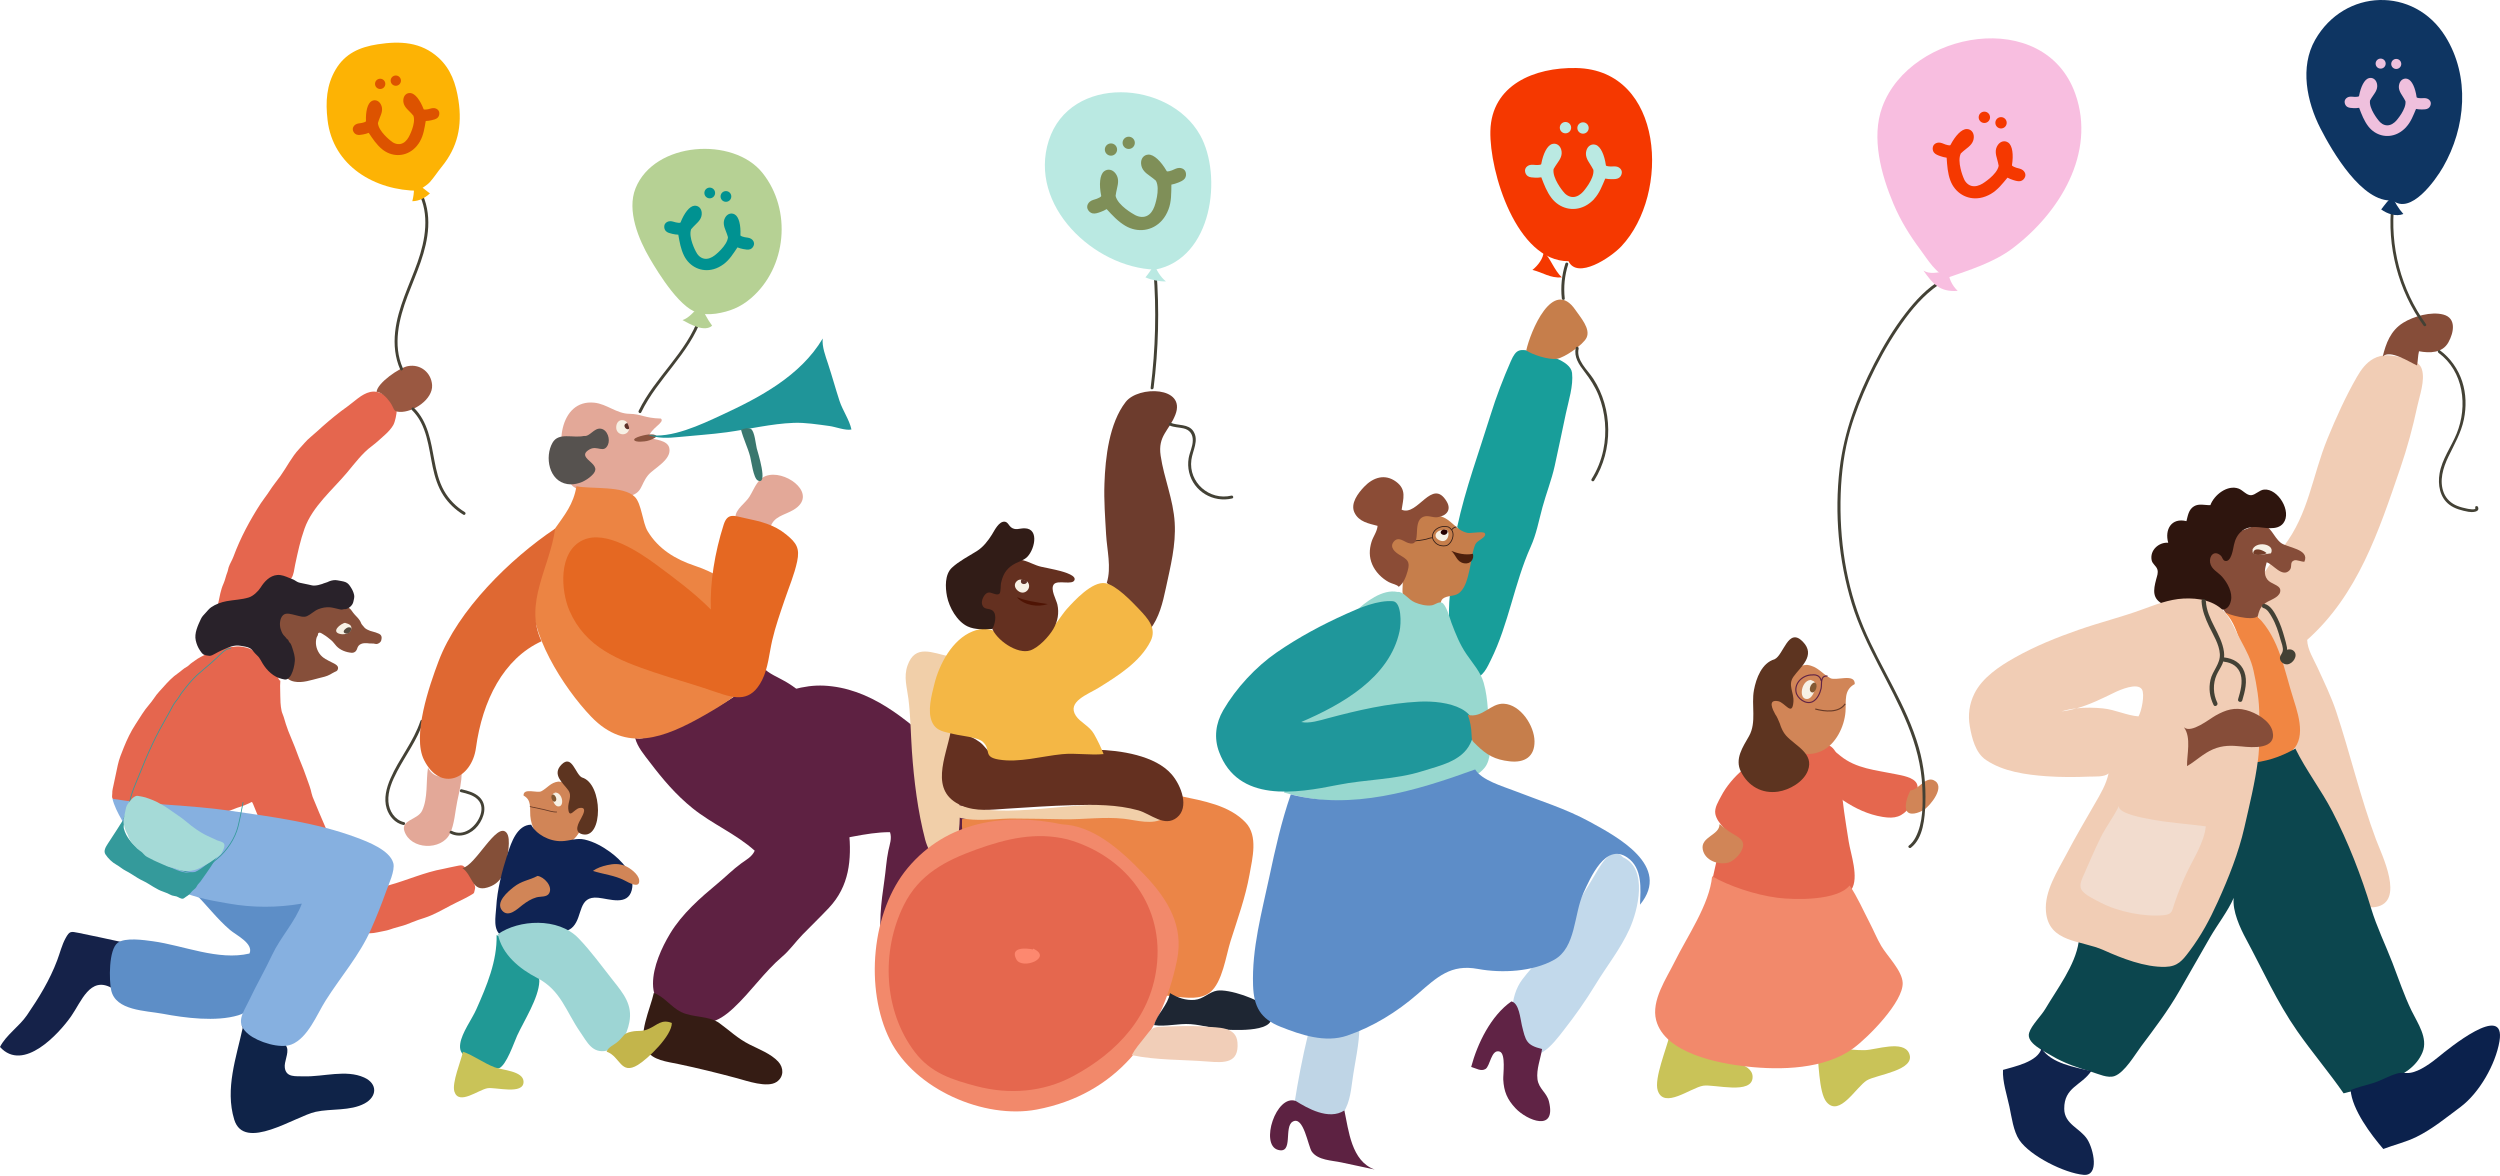 <svg width="1065" height="501" viewBox="0 0 1065 501" fill="none" xmlns="http://www.w3.org/2000/svg">
<path d="M182.326 327.026C181.428 332.785 182.374 339.992 179.799 345.392C177.943 349.259 170.697 349.259 172.266 354.036C174.913 362.093 188.063 362.428 191.656 355.173C193.609 351.234 193.896 345.56 194.806 341.261C195.669 337.227 196.699 333.192 196.651 329.062C190.567 331.372 185.153 332.414 182.326 327.05V327.026Z" fill="#E3A898"/>
<path d="M281.532 178.307C274.418 178.115 273.232 176.343 268.118 176.283C262.656 176.224 258.536 172.093 253.158 171.542C245.769 170.788 241.337 175.661 239.732 182.365C238.151 189.01 239.876 194.733 241.481 201.09C242.786 206.274 242.978 207.435 248.32 209.243C254.356 211.302 261.183 212.823 267.555 211.47C273.819 210.129 272.633 206.765 276.046 202.479C278.406 199.522 286.347 195.87 285.101 190.77C284.311 187.513 279.089 187.274 276.334 186.532C276.777 182.473 283.568 180.019 281.52 178.283L281.532 178.307Z" fill="#E3A898"/>
<path d="M276.837 185.023C275.603 185.023 269.459 186.304 270.213 187.525C270.86 188.567 274.789 188.052 275.615 187.861C277.004 187.525 278.813 186.867 279.795 185.849C279.064 184.963 277.471 184.939 276.405 185.143" fill="#8C5540"/>
<path d="M248.75 185.717C244.031 186.747 237.971 184.017 235.36 188.627C231.959 194.625 233.815 204.957 241.684 206.214C244.978 206.741 248.523 205.496 251.146 203.389C254.188 200.934 254.415 199.39 251.852 197.043C249.984 195.331 247.397 193.523 251.23 191.404C254.451 189.62 257.182 193.296 258.955 189.537C260.057 187.19 258.823 183.036 255.925 182.617C253.038 182.21 251.23 186.16 248.762 185.705L248.75 185.717Z" fill="#56524F"/>
<path d="M313.295 220.198C313.391 216.881 317.559 214.343 319.259 211.602C321.655 207.759 322.757 203.185 327.775 202.359C336.075 200.982 348.447 210.955 338.063 217.181C334.099 219.563 329.404 219.875 328.075 225.011C323.583 224.663 316.708 221.79 313.295 220.198Z" fill="#E3A898"/>
<path d="M275.879 185.215C285.748 187.058 298.743 180.821 307.378 176.822C323.691 169.279 340.986 160.157 350.484 144.209C350.088 147.61 351.681 151.74 352.735 154.937C354.46 160.181 355.909 165.496 357.622 170.752C358.963 174.871 361.862 178.869 362.712 182.964C360.197 183.527 355.945 181.814 353.262 181.467C348.316 180.821 343.058 179.947 338.099 180.138C328.554 180.498 319.092 182.844 309.654 184.137C302.839 185.071 295.857 185.49 289.006 186.184C284.826 186.603 280.167 186.855 275.879 185.203V185.215Z" fill="#1F9599"/>
<path d="M315.678 183.024C316.6 186.783 318.54 190.626 319.57 194.505C320.049 196.325 320.948 203.712 322.804 204.67C327.451 207.076 322.708 192.314 322.373 190.973C321.93 189.214 321.487 183.826 319.942 182.76C318.876 182.018 316.6 182.689 315.69 183.024H315.678Z" fill="#3A776E"/>
<path d="M297.785 134.979C292.479 150.244 279.029 160.659 272.07 175.026C271.723 175.745 272.801 176.391 273.16 175.661C280.178 161.186 293.653 150.71 298.994 135.314C299.258 134.548 298.048 134.225 297.785 134.979Z" fill="#434135"/>
<path d="M179.104 307.105C176.194 315.952 170.002 323.16 166.337 331.648C164.624 335.599 163.39 340.196 164.732 344.446C165.786 347.787 168.301 350.636 171.786 351.45C172.577 351.63 172.912 350.42 172.122 350.241C168.133 349.307 165.738 345.44 165.462 341.525C165.139 336.964 167.127 332.534 169.199 328.595C172.912 321.531 177.811 315.09 180.326 307.428C180.577 306.662 179.368 306.326 179.116 307.093L179.104 307.105Z" fill="#434135"/>
<path d="M191.835 355.066C196.051 357.221 200.854 355.269 203.597 351.737C206.34 348.205 207.849 342.866 204.124 339.454C202.064 337.574 199.333 336.88 196.686 336.245C195.896 336.054 195.56 337.263 196.351 337.454C198.89 338.053 201.621 338.687 203.525 340.615C205.549 342.674 205.429 345.44 204.363 347.954C202.471 352.42 197.441 356.526 192.47 353.976C191.752 353.605 191.117 354.694 191.835 355.066Z" fill="#434135"/>
<path d="M270.572 314.36C271.506 318.215 274.513 321.663 276.86 324.752C282.37 332.007 287.927 338.58 295.077 344.338C303.413 351.055 313.546 355.233 321.51 362.404C320.361 365.026 317.869 366.26 315.678 367.864C312.216 370.402 309.174 373.479 305.868 376.22C298.347 382.482 290.622 389.187 285.496 397.663C281.855 403.685 278.166 411.838 278.178 419.021C278.178 427.031 283.364 431.341 290.598 433.939C300.072 437.351 305.294 436.118 312.48 429.425C319.846 422.565 325.559 414.065 333.272 407.48C336.542 404.679 338.937 401.171 341.931 398.106C345.644 394.299 349.465 390.623 353.118 386.744C361.813 377.502 362.855 366.331 361.657 353.928C359.825 334.88 357.944 313.761 344.937 298.867C341.799 295.276 338.721 292.738 334.589 290.331C331.535 288.547 327.655 287.075 325.175 284.501C321.966 288.38 319.414 291.888 315.211 294.988C310.575 298.413 305.27 301.358 300.108 303.908C293.233 307.296 286.035 310.038 278.872 312.779C276.022 313.869 273.243 315.162 270.572 314.384V314.36Z" fill="#5E2142"/>
<path d="M310.037 352.743C313.258 354.97 317.75 355.509 321.499 356.239C330.338 357.939 338.746 359.112 347.8 358.633C358.364 358.083 368.556 354.479 379.144 354.503C380.03 357.185 379.012 359.735 378.449 362.369C377.575 366.511 377.371 370.785 376.749 374.976C375.347 384.542 374.09 394.55 375.91 404.152C377.204 410.976 379.875 419.393 384.605 424.673C389.887 430.563 396.535 430.312 403.565 427.462C412.775 423.727 415.806 419.381 416.68 409.731C417.566 399.83 416.165 389.821 417.494 379.908C418.057 375.694 417.494 371.54 417.674 367.313C417.89 362.058 418.273 356.85 418.405 351.594C418.704 339.071 412.105 330.175 403.05 321.843C389.145 309.056 373.838 294.761 354.447 292.379C349.776 291.804 345.836 291.972 341.213 292.917C337.799 293.624 333.967 295.096 330.445 294.833C330.649 299.802 331.08 304.064 330.038 309.104C328.888 314.671 326.936 320.334 324.816 325.614C321.99 332.642 318.516 339.394 315.055 346.122C313.678 348.804 312.492 351.582 310.013 352.767L310.037 352.743Z" fill="#5E2142"/>
<path d="M245.576 207.124C244.295 214.906 240.582 219.264 236.222 225.466C230.761 233.248 228.258 242.191 226.976 251.589C224.593 268.973 240.127 293.097 251.876 305.345C266.716 320.801 283.04 314.36 299.82 304.842C319.343 293.768 325.259 287.219 324.696 273.798C323.978 256.677 310.564 245.866 295.916 240.994C287.807 238.3 280.453 233.894 275.878 226.256C273.71 222.652 273.339 214.631 270.453 211.685C265.638 206.777 251.697 208.429 245.588 207.136L245.576 207.124Z" fill="#EC8443"/>
<path d="M236.498 225.19C217.299 238.036 195.021 259.958 186.841 281.664C182.948 291.996 175.427 313.51 180.673 323.83C187.739 337.742 200.986 331.684 202.758 318.598C205.489 298.485 214.508 280.55 230.689 273.187C223.024 257.025 234.282 241.616 236.498 225.178V225.19Z" fill="#DF6832"/>
<path d="M302.814 259.646C295.76 252.547 287.711 246.585 279.675 240.634C272.417 235.271 258.092 225.597 248.367 230.063C237.731 234.959 238.869 251.589 242.606 260.185C249.373 275.797 263.41 281.232 278.333 286.309C287.22 289.326 296.251 291.732 305.114 294.857C313.63 297.85 319.906 299.023 324.624 289.769C327.259 284.585 327.667 278.395 328.96 272.792C330.337 266.866 332.338 261.215 334.29 255.468C336.134 250.009 338.386 244.825 339.584 239.186C340.781 233.547 339.308 231.272 334.949 227.716C329.619 223.37 324.038 222.149 317.474 220.748C312.743 219.743 309.941 218.282 308.264 223.562C304.491 235.39 302.383 248.273 302.826 259.658L302.814 259.646Z" fill="#E56822"/>
<path d="M278.525 422.961C277.076 429.749 271.459 440.955 275.339 447.312C278.01 451.694 284.19 452.269 289.005 453.287C297.341 455.034 305.797 457.13 314.013 459.333C318.205 460.458 326.828 463.547 330.793 460.925C334.027 458.794 333.919 454.855 331.523 452.257C328.433 448.917 323.343 446.989 319.331 444.966C314.169 442.368 310.851 439.016 306.42 435.819C301.988 432.622 295.113 433.58 290.107 431.102C285.939 429.043 282.981 424.589 278.525 422.961Z" fill="#351C14"/>
<path d="M147.269 257.743C148.036 257.791 148.108 258.342 148.503 258.82C148.766 259.144 149.186 259.359 149.461 259.682C149.82 260.102 150.108 260.58 150.443 261.023C151.353 262.245 152.575 263.166 153.39 264.507C153.641 264.926 153.761 265.381 153.988 265.8C154.216 266.219 154.611 266.519 154.899 266.914C155.402 267.608 155.905 267.943 156.719 268.326C157.414 268.65 158.013 268.901 158.779 269.057C159.689 269.248 160.36 269.548 161.199 269.871C162.564 270.398 162.791 271.403 162.42 272.78C162.241 273.475 161.582 274.001 160.875 274.253C160.276 274.468 159.749 274.253 159.162 274.157C158.612 274.061 158.073 274.193 157.522 274.121C155.893 273.894 153.94 273.762 152.755 275.091C152.156 275.761 152.192 276.767 151.533 277.425C151.066 277.904 150.419 278.144 149.784 278.084C147.413 277.88 144.97 276.982 143.317 275.223C142.538 274.384 141.916 273.391 141.017 272.66C140.047 271.87 139.005 271.008 137.939 270.386C137.4 270.074 136.215 269.093 135.616 269.727C135.4 269.955 135.508 270.326 135.4 270.589C135.244 270.996 134.969 271.236 134.849 271.679C134.226 273.953 134.693 276.396 136.035 278.359C137.436 280.419 139.628 281.281 141.772 282.382C143.005 283.017 144.61 283.759 143.808 285.399C143.556 285.914 143.005 286.057 142.49 286.297C141.844 286.596 141.269 286.979 140.646 287.327C139.221 288.117 137.508 288.5 135.927 288.871C132.562 289.685 128.909 291.062 125.387 290.367C123.471 289.996 122.261 289.098 121.123 287.518C120.273 286.333 119.315 285.255 118.644 283.938C117.734 282.155 116.896 280.263 116.297 278.347C114.752 273.367 114.141 268.231 117.003 263.538C118.105 261.73 119.363 260.413 121.255 259.455C122.98 258.581 124.8 257.851 126.573 257.061C127.615 256.606 128.669 256.127 129.795 255.971C131.316 255.756 132.849 255.911 134.394 255.648C136.634 255.277 138.969 255.696 141.221 255.791C141.832 255.815 147.461 256.175 147.305 257.755L147.269 257.743Z" fill="#864F3A"/>
<path d="M119.399 289.972C118.884 289.924 118.321 288.392 118.057 287.925C117.59 287.111 117.363 286.476 116.74 285.794C116.249 285.255 115.758 284.669 115.327 284.082C114.836 283.411 114.105 282.849 113.65 282.178C113.255 281.592 113.039 281.137 112.524 280.598C112.069 280.119 111.59 279.628 111.039 279.245C109.769 278.359 108.5 277.521 107.122 276.719C105.853 275.977 104.152 275.689 102.679 275.462C101.374 275.258 100.08 275.486 98.787 275.606C97.493 275.725 96.08 275.857 94.81 276.156C92.738 276.635 90.618 277.617 88.642 278.407C86.534 279.257 84.606 280.203 82.785 281.592C82.27 281.987 81.707 282.31 81.204 282.729C80.629 283.196 80.186 283.747 79.516 284.094C78.162 284.8 77.24 285.83 75.994 286.68C73.455 288.392 71.359 290.655 69.347 292.941C68.473 293.947 67.526 294.857 66.712 295.922C65.67 297.287 64.748 298.808 63.61 300.089C61.358 302.651 59.598 305.716 57.717 308.589C55.705 311.666 54.1 315.03 52.735 318.43C51.741 320.909 50.735 323.315 50.172 325.937C49.573 328.715 48.986 331.504 48.399 334.282C48.124 335.563 47.776 336.796 47.824 338.065C47.848 338.688 47.633 339.214 47.812 339.849C48.04 340.687 48.794 340.723 49.537 341.082C50.663 341.633 51.753 342.195 52.938 342.626C55.011 343.381 57.19 343.943 59.298 344.578C62.125 345.416 65.095 345.883 67.97 346.493C70.461 347.02 72.904 347.535 75.479 347.511C79.324 347.463 83.264 347.822 87.073 347.308C87.887 347.2 88.654 346.984 89.48 346.996C90.403 346.996 91.061 347.08 91.96 346.805C93.864 346.218 95.852 345.991 97.768 345.368C99.29 344.877 100.691 344.147 102.26 343.728C103.565 343.369 104.895 342.698 106.152 342.183C107.254 341.729 107.254 341.142 107.805 342.495C108.476 344.135 109.111 345.763 109.805 347.391C110.548 349.115 111.398 350.792 112.153 352.516C112.788 353.976 113.698 355.269 114.572 356.598C115.602 358.155 116.393 359.735 117.279 361.375C118.034 362.776 119.04 363.949 119.986 365.206C121.088 366.691 122.07 368.259 123.16 369.756C126.393 374.209 129.939 378.615 133.723 382.602C135.748 384.733 137.796 387.068 140.059 388.947C141.353 390.025 142.754 390.899 143.952 392.096C144.754 392.886 145.569 393.664 146.371 394.455C147.174 395.245 148.036 396.358 149.138 396.586C151.881 397.148 154.839 397.615 157.641 397.579C159.702 397.555 161.845 396.885 163.881 396.55C165.223 396.322 166.421 395.855 167.702 395.436C169.451 394.874 171.259 394.514 172.984 393.892C174.709 393.269 176.409 392.467 178.182 391.881C179.955 391.294 181.871 390.731 183.644 389.953C187.44 388.313 190.961 386.158 194.674 384.362C196.866 383.308 199.082 382.231 201.166 380.962C201.908 380.495 201.944 380.495 202.1 379.693C202.208 379.154 202.423 378.603 202.411 378.041C202.4 377.298 202.004 376.58 201.789 375.897C201.549 375.131 201.393 374.736 200.926 374.114C200.327 373.311 200.1 372.354 199.573 371.516C199.046 370.678 197.932 368.989 196.89 368.702C196.136 368.499 195.01 368.858 194.279 368.977C192.435 369.277 190.662 369.804 188.83 370.139C180.841 371.575 173.463 374.976 165.666 377.119C163.043 377.837 160.636 378.436 157.929 377.813C154.575 377.047 152.072 374.88 150.312 372.042C149.521 370.785 148.635 369.696 147.701 368.523C146.072 366.451 144.826 364.32 143.64 361.974C143.03 360.776 142.526 359.531 141.868 358.37C140.802 356.49 139.604 354.695 138.766 352.707C136.897 348.289 134.933 343.919 133.172 339.454C132.789 338.46 132.645 337.478 132.358 336.437C131.771 334.294 130.873 332.234 130.178 330.139C129.1 326.919 127.639 323.854 126.513 320.645C125.399 317.485 123.974 314.444 122.776 311.319C122.046 309.403 121.435 307.44 120.872 305.464C120.621 304.59 120.177 303.812 119.974 302.914C119.722 301.777 119.567 300.508 119.495 299.359C119.363 297.407 119.435 295.444 119.351 293.504C119.315 292.75 119.303 291.744 119.423 290.008L119.399 289.972Z" fill="#E5664E"/>
<path d="M92.941 257.096C93.552 254.211 94.019 251.266 95.205 248.656C95.912 247.099 96.187 245.375 96.846 243.759C97.157 243.005 97.169 242.334 97.421 241.616C97.96 240.06 98.87 238.707 99.445 237.15C102.391 229.165 106.487 221.527 111.11 214.403C112.26 212.643 113.614 211.027 114.763 209.231C116.213 206.956 117.925 204.897 119.494 202.718C122.117 199.055 124.285 194.625 127.375 191.333C129.088 189.501 130.465 187.681 132.405 186.101C134.178 184.664 135.831 183.036 137.556 181.527C140.945 178.558 144.335 175.757 148 173.171C150.958 171.063 154.012 167.843 157.653 166.993C160.312 166.37 162.839 167.496 165.007 169.004C166.899 170.321 169.151 172.225 169.031 174.799C168.947 176.463 168.348 179.588 167.57 181.024C166.839 182.389 165.318 184.053 164.145 185.095C162.3 186.735 160.432 188.543 158.443 190.004C154.299 193.068 151.114 197.426 147.82 201.341C141.556 208.788 133.148 215.732 129.759 225.106C127.914 230.219 126.848 235.331 125.71 240.658C125.303 242.55 125.207 244.813 124.057 246.429C122.98 247.938 121.554 249.59 120.297 250.955C119.267 252.056 117.949 252.726 116.931 253.864C115.53 255.42 114.021 255.696 112.176 256.546C109.062 257.982 105.84 260.209 102.343 260.604C100.223 260.844 97.145 260.089 95.133 259.323C93.756 258.796 92.678 257.922 92.941 257.108V257.096Z" fill="#E5664E"/>
<path d="M147.198 259.491C148.671 259.216 150.228 257.863 150.527 256.354C150.719 255.384 151.066 254.463 150.863 253.469C150.599 252.2 150.06 251.122 149.354 250.045C148.779 249.147 148.192 248.381 147.162 247.974C146.132 247.566 144.838 247.471 143.748 247.219C142.658 246.968 141.317 247.219 140.251 247.638C139.664 247.878 139.269 248.141 138.634 248.273C138.119 248.381 137.7 248.62 137.209 248.788C136.119 249.159 134.885 249.458 133.724 249.458C133.017 249.458 132.25 249.207 131.568 249.063C130.334 248.8 129.1 248.548 127.855 248.285C126.873 248.081 126.31 247.71 125.483 247.171C124.777 246.716 123.962 246.525 123.196 246.19C121.627 245.507 119.866 244.801 118.118 244.945C114.932 245.22 112.62 247.734 111.015 250.296C110.009 251.888 107.877 253.924 106.009 254.51C102.895 255.468 99.685 255.516 96.511 256.103C94.259 256.522 91.816 257.396 89.936 258.713C89.025 259.347 88.283 260.341 87.528 261.143C86.774 261.945 86.055 262.664 85.576 263.693C84.331 266.363 82.678 269.787 83.396 272.852C83.744 274.36 84.294 275.773 85.169 277.054C85.552 277.617 86.127 278.503 86.726 278.826C87.301 279.137 88.618 279.377 89.241 279.389C90.043 279.389 90.774 278.934 91.469 278.563C92.475 278.024 93.445 277.461 94.499 277.006C97.038 275.917 99.637 274.564 102.44 275.103C103.673 275.342 105.398 275.498 106.488 276.132C107.35 276.635 107.949 277.533 108.596 278.275C109.147 278.922 109.853 279.425 110.356 280.107C110.931 280.885 111.351 281.759 111.842 282.585C113.698 285.662 116.585 288.452 120.166 289.23C120.992 289.41 121.699 289.721 122.489 289.23C123.124 288.835 123.699 288.129 124.034 287.47C124.921 285.734 125.448 283.543 125.591 281.592C125.735 279.64 125.1 277.809 124.525 276.013C124.322 275.39 124.07 274.588 123.687 274.049C123.507 273.786 123.364 273.738 123.208 273.534C122.956 273.199 122.968 272.924 122.765 272.613C122.609 272.373 122.345 272.337 122.178 272.146C121.878 271.798 121.759 271.499 121.387 271.176C120.405 270.314 120.046 269.368 119.615 268.159C118.98 266.387 119.1 263.406 120.621 262.029C121.986 260.796 124.382 261.742 125.951 262.077C127.52 262.412 129.28 263.166 130.825 262.46C132.502 261.682 133.867 260.209 135.604 259.515C137.125 258.904 138.958 258.557 140.586 258.713C141.808 258.832 143.054 259.216 144.251 259.467C144.707 259.563 145.162 259.718 145.617 259.694C146 259.67 146.467 259.419 147.198 259.503V259.491Z" fill="#29222A"/>
<path d="M51.633 401.267C45.608 399.986 39.596 398.609 33.548 397.424C30.134 396.753 29.667 396.526 27.942 399.663C26.337 402.584 25.559 405.936 24.385 409.037C21.163 417.609 16.6 424.984 11.474 432.491C8.228 437.244 2.491 441.003 0 446.007C9.941 456.998 25.128 440.332 30.314 432.91C34.673 426.672 38.338 415.777 47.489 420.818C48.746 414.113 48.004 406.786 51.633 401.279V401.267Z" fill="#152249"/>
<path d="M103.434 437.698C100.679 450.449 95.792 463.822 99.781 476.944C103.985 490.736 125.795 475.519 134.49 473.627C141.077 472.191 149.222 473.376 155.33 470.072C160.672 467.186 160.935 461.655 155.138 459.021C147.401 455.513 137.724 458.758 129.615 458.518C125.914 458.41 121.986 459.081 121.339 454.95C120.932 452.341 123.076 448.773 122.238 446.271C121.459 443.96 119.147 443.709 116.644 442.583C112.572 440.763 107.41 436.334 103.218 435.615C103.002 436.322 102.859 437.243 103.422 437.698H103.434Z" fill="#0F2348"/>
<path d="M82.893 380.411C88.115 385.571 92.355 391.342 97.996 396.166C100.571 398.369 108.165 401.949 106.284 406.199C93.002 409.348 78.186 402.751 65.095 400.967C61.466 400.476 53.346 399.243 50.136 401.638C46.22 404.547 46.471 417.645 47.357 421.799C49.214 430.575 62.017 430.491 69.359 431.868C78.809 433.652 91.996 435.364 101.505 432.514C108.704 430.359 113.159 422.218 117.483 416.687C123.363 409.168 130.035 400.907 132.777 391.593C134.394 386.086 134.191 384.469 128.538 382.662C121.471 380.399 114.177 379.537 106.787 379.561C99.397 379.585 91.313 381.452 82.893 380.423V380.411Z" fill="#5D8EC7"/>
<path d="M47.908 340.244C49.25 346.003 54.196 352.923 57.226 358.035C61.263 364.847 66.101 372.378 72.641 377.035C79.635 382.015 88.989 383.416 97.265 384.889C107.769 386.756 118.165 386.72 128.585 384.936C125.783 392.611 119.471 399.255 115.95 406.75C112.883 413.263 109.29 419.512 106.2 426.013C103.446 431.796 99.96 435.783 105.901 440.62C109.865 443.852 119.255 446.929 124.202 444.942C131.208 442.128 134.969 432.167 138.694 426.277C145.221 415.933 153.09 407.133 158.109 395.759C160.408 390.551 162.54 385.212 164.444 379.86C165.498 376.903 168.385 370.833 167.558 367.708C166.085 362.129 156.504 358.526 152.024 356.849C134.837 350.408 115.494 347.894 97.409 345.296C80.689 342.89 63.526 342.926 47.908 340.28V340.244Z" fill="#86B0E0"/>
<path d="M98.439 276.18C96.116 276.072 93.864 278.766 92.343 280.251C88.942 283.555 84.977 286.297 81.767 289.793C80.845 290.798 79.947 291.9 79.096 292.965C78.162 294.127 77.216 295.264 76.473 296.569C75.647 298.03 74.425 299.119 73.659 300.616C71.299 305.153 68.593 309.511 66.329 314.096C64.125 318.55 62.113 323.088 60.292 327.709C58.568 332.091 56.16 336.999 55.25 341.597C55.059 342.555 54.831 343.5 54.639 344.446C54.4 345.631 54.088 346.206 53.585 347.212C52.998 348.385 52.879 349.906 52.603 351.199C52.208 353.03 51.609 354.886 52.639 356.574C53.43 357.867 55.586 359.244 56.915 360.321C61.873 364.368 67.97 367.337 73.934 369.432C76.749 370.426 80.342 372.258 83.444 371.659C86.546 371.061 90.127 367.828 92.618 365.745C96.655 362.381 100.104 357.221 101.398 352.12C102.272 348.696 102.847 345.177 103.577 341.717" stroke="#349A9B" stroke-width="0.35" stroke-miterlimit="10"/>
<path d="M54.172 346.793C53.753 347.799 52.891 348.696 52.268 349.594C51.441 350.792 50.723 352.073 49.92 353.282C48.543 355.329 47.225 357.376 45.908 359.448C45.069 360.777 43.956 362.489 44.938 363.985C46.064 365.697 47.776 367.373 49.573 368.355C50.962 369.121 52.136 370.235 53.561 370.953C55.358 371.851 56.963 373 58.675 374.042C60.209 374.988 61.897 375.61 63.406 376.604C64.712 377.466 66.149 378.268 67.538 379.022C68.736 379.657 70.113 379.992 71.359 380.555C72.006 380.842 72.605 381.237 73.275 381.465C73.898 381.68 74.557 381.68 75.18 381.872C75.994 382.135 77.06 383.021 77.982 382.829C78.33 382.758 78.869 382.255 79.192 382.051C79.683 381.728 80.258 381.369 80.701 380.974C81.144 380.579 81.42 380.076 81.827 379.645C82.294 379.142 82.941 378.783 83.372 378.256C83.851 377.669 84.043 376.987 84.594 376.46C85.204 375.874 85.552 375.311 86.043 374.616C88.546 371.085 91.265 367.385 93.169 363.482C91.936 365.314 89.744 366.954 87.995 368.271C86.378 369.48 84.534 371.001 82.582 371.647C80.605 372.306 77.563 371.492 75.683 370.785C73.18 369.84 70.652 368.535 68.329 367.218C62.879 364.141 56.795 361.351 53.765 355.569C52.891 353.892 52.28 351.749 52.459 349.81C52.603 348.289 53.13 346.733 54.172 346.781V346.793Z" fill="#349A9B"/>
<path d="M58.615 339.035C57.609 338.927 56.519 339.849 55.956 340.555C55.13 341.573 54.088 342.638 53.74 343.919C53.417 345.117 53.225 346.374 52.974 347.583C52.602 349.331 52.65 350.744 53.058 352.48C53.201 353.078 53.465 353.593 53.669 354.168C53.86 354.706 54.112 355.006 54.339 355.497C54.71 356.275 54.842 357.077 55.321 357.831C55.848 358.657 56.363 359.4 57.082 360.082C57.573 360.549 57.956 361.076 58.447 361.543C59.058 362.117 59.861 362.536 60.495 363.099C60.998 363.542 61.37 364.117 61.897 364.536C62.615 365.122 63.526 365.458 64.328 365.912C65.861 366.786 67.526 367.385 69.119 368.139C70.4 368.75 71.634 369.289 73.047 369.6C74.377 369.899 75.562 370.462 76.868 370.761C80.006 371.492 83.335 370.917 86.054 369.301C87.623 368.367 89.336 367.577 90.749 366.475C91.923 365.565 93.839 364.536 94.534 363.219C94.977 362.381 96.055 360.333 95.408 359.364C94.881 358.561 93.348 358.358 92.558 358.011C91.156 357.388 89.767 356.73 88.378 356.083C85.204 354.611 82.114 352.36 79.443 350.085C76.988 347.99 74.137 346.29 71.526 344.398C69.969 343.273 68.292 342.411 66.604 341.513C65.586 340.974 64.615 340.687 63.562 340.256C61.501 339.394 59.142 339.142 58.603 339.023L58.615 339.035Z" fill="#A5DAD7"/>
<path d="M147.341 265.213C144.922 265.585 140.634 269.392 145.245 270.134C146.874 270.397 149.317 269.835 149.653 267.907C149.964 266.123 148.347 265.764 146.946 265.321" fill="#F7F1E5"/>
<path d="M148.982 267.261C148.144 266.997 146.695 268.039 146.455 268.817C146.191 269.655 147.293 270.026 147.964 269.918C149.102 269.751 150.527 267.404 148.982 267.261Z" fill="#574B3F"/>
<path d="M160.42 166.909C160.779 163.09 170.217 156.613 173.774 155.966C179.236 154.961 183.727 158.828 184.075 164.036C184.47 170.118 175.99 175.745 170.241 175.469C167.259 175.326 168.133 174.104 166.109 171.255C164.54 169.04 162.312 166.993 160.432 166.909H160.42Z" fill="#9A5841"/>
<path d="M178.218 82.037C183.152 91.316 181.2 102.258 177.87 111.717C174.541 121.175 169.463 130.92 168.325 141.408C167.726 146.879 168.277 152.41 170.517 157.475C170.84 158.217 171.93 157.571 171.606 156.84C167.199 146.891 169.99 135.745 173.655 126.035C177.32 116.326 181.907 107.059 182.422 96.667C182.685 91.388 181.799 86.096 179.308 81.403C178.924 80.684 177.847 81.319 178.218 82.037Z" fill="#434135"/>
<path d="M175.451 174.643C181.942 181.012 182.553 190.542 184.326 198.947C185.224 203.185 186.506 207.387 188.889 211.051C191.069 214.403 193.991 217.18 197.393 219.264C198.087 219.683 198.71 218.605 198.027 218.174C194.327 215.911 191.236 212.775 189.117 208.991C186.877 204.993 185.871 200.479 185.032 196.013C183.559 188.148 182.326 179.623 176.349 173.757C175.774 173.194 174.888 174.08 175.463 174.643H175.451Z" fill="#434135"/>
<path d="M196.985 369.78C202.555 368.906 211.645 349.81 215.777 354.742C217.897 357.269 216.041 365.242 215.574 368.068C214.747 372.988 212.663 376.628 207.561 378.1C200.962 380.016 201.501 373.084 196.985 369.78Z" fill="#844F38"/>
<path d="M237.851 332.953C234.474 333.384 233.204 335.718 230.593 337.083C228.844 337.993 222.892 335.467 223.024 338.903C226.509 340.794 225.647 344.063 225.898 347.511C226.233 352.06 228.856 357.616 233.228 359.663C243.061 364.272 251.289 351.462 248.607 342.961C247.109 338.232 242.582 333.18 237.839 332.953H237.851Z" fill="#D18557"/>
<path d="M247.935 331.217C245.084 329.888 243.695 321.1 239.168 325.745C234.988 330.031 239.922 333.599 242.066 336.616C243.911 339.214 241.863 341.501 242.066 344.386C242.414 349.151 244.665 344.602 246.821 344.219C250.163 343.608 248.522 346.829 247.66 348.409C246.498 350.504 244.186 354.383 248.043 355.377C257.038 357.699 256.954 333.839 247.935 331.205V331.217Z" fill="#5D3420"/>
<path d="M236.713 337.945C234.078 337.143 235.432 343.201 237.647 343.524C240.773 343.979 239.683 337.059 236.126 337.658" fill="#F7F1E5"/>
<path d="M235.576 338.448C236.665 338.532 237.588 340.866 236.486 341.441C235.216 342.099 234.114 338.639 235.576 338.448Z" fill="#825933"/>
<path d="M225.706 343.608L231.695 344.877C233.419 345.248 235.491 346.038 237.24 345.907" stroke="#663926" stroke-width="0.35" stroke-miterlimit="10"/>
<path d="M226.269 351.318C220.304 351.366 217.753 359.028 216.292 363.554C213.909 370.941 211.801 378.842 211.381 386.636C211.166 390.468 209.812 396.322 213.813 398.728C219.083 401.889 225.826 394.921 231.467 395.173C235.898 395.364 240.581 398.669 244.186 394.706C248.319 390.156 246.223 381.596 254.786 382.434C259.649 382.913 267.374 385.978 269.135 379.178C270.823 372.689 264.583 366.331 259.816 362.883C256.607 360.561 252.942 358.549 249.061 357.651C245.612 356.861 242.773 358.214 239.36 358.334C233.862 358.513 228.329 355.281 226.269 351.33V351.318Z" fill="#0F2353"/>
<path d="M228.988 373.144C231.683 373.467 235.599 377.525 233.958 380.518C232.988 382.302 230.234 381.8 228.557 382.266C226.329 382.889 224.389 384.146 222.544 385.559C220.436 387.187 216.616 391.03 213.945 387.941C210.891 384.409 216.352 379.86 218.736 377.956C222.329 375.095 225.395 375.059 228.976 373.144H228.988Z" fill="#D18557"/>
<path d="M252.595 371.013C256.954 372.437 261.925 372.892 266.045 375.059C267.542 375.837 272.74 378.914 272.285 374.904C271.997 372.389 268.368 369.72 266.308 368.882C263.721 367.828 261.398 367.924 258.703 368.534C256.296 369.085 254.367 369.744 252.595 371.001V371.013Z" fill="#D18557"/>
<path d="M211.55 398.333C211.813 409.42 207.358 419.943 202.938 429.916C201.034 434.226 196.746 439.901 196.063 444.594C195.333 449.623 198.878 450.365 203.717 452.376C205.417 453.083 210.675 455.776 212.508 455.106C215.706 453.945 218.999 444.02 220.317 441.146C223.227 434.849 229.491 425.151 229.755 418.1C230.018 410.904 218.796 401.159 211.538 398.345L211.55 398.333Z" fill="#209995"/>
<path d="M212.088 397.974C213.872 406.666 221.418 412.784 228.784 416.579C238.976 421.835 240.988 430.718 247.169 439.65C250.199 444.02 252.307 448.916 258.535 447.587C264.356 446.354 267.074 440.775 268.104 435.459C269.53 428.072 265.673 423.355 261.218 417.752C256.403 411.694 251.792 405.205 246.39 399.638C237.755 390.743 221.011 391.701 212.088 397.974Z" fill="#9DD5D4"/>
<path d="M197.225 448.054C196.398 451.909 192.386 461.379 193.584 465.055C195.5 470.981 203.812 464.229 207.693 463.582C211.046 463.02 223.131 466.563 223.035 460.793C222.951 456.231 213.921 455.884 210.771 454.687C205.98 452.879 201.644 449.515 197.237 448.054H197.225Z" fill="#C9C358"/>
<path d="M258.44 448.006C264.273 450.066 264.368 458.159 271.734 453.657C276.106 450.987 286.25 441.182 286.202 435.783C281.891 434.059 280.106 436.573 276.525 438.225C273.435 439.662 271.974 438.836 268.92 439.506C265.47 440.26 266.045 441.122 263.494 443.481C261.446 445.372 259.23 445.863 258.428 448.018L258.44 448.006Z" fill="#C3B54B"/>
<path d="M711.182 441.207C710.056 446.498 704.547 459.488 706.188 464.529C708.823 472.658 720.225 463.391 725.554 462.517C730.166 461.751 746.742 466.612 746.61 458.686C746.502 452.425 734.094 451.946 729.77 450.305C723.207 447.815 717.242 443.206 711.194 441.207H711.182Z" fill="#C9C358"/>
<path d="M773.87 445.996C774.84 451.323 774.673 465.427 778.11 469.473C783.643 475.998 790.662 463.104 795.261 460.255C799.237 457.8 816.412 456.004 813.274 448.713C810.795 442.955 799.142 447.229 794.518 447.36C787.5 447.552 780.242 445.541 773.87 445.996Z" fill="#C9C358"/>
<path d="M763.259 315.115C755.414 314.875 748.587 320.706 744.742 327.063C736.203 341.202 733.292 358.131 729.615 374.018C743.964 382.962 763.115 388.433 779.703 383.476C782.506 382.638 786.973 381.585 788.71 378.951C792.039 373.91 788.386 363.794 787.548 358.502C786.219 350.074 784.769 341.43 784.218 332.905C783.943 328.655 783.943 321.137 780.182 318.167C774.888 313.965 767.151 317.473 763.271 315.115H763.259Z" fill="#E5674E"/>
<path d="M771.007 329.984C780.409 337.527 789.559 346.015 802.063 348.014C807.297 348.852 810.244 348.014 813.609 343.836C815.238 341.813 817.873 336.581 816.556 333.827C815.238 331.073 810.136 330.331 807.393 329.768C799.141 328.044 790.697 327.482 783.954 321.951C779.355 318.179 777.367 316.144 773.81 322.106C772.337 324.584 771.151 327.362 770.995 329.984H771.007Z" fill="#E5674E"/>
<path d="M756.204 321.232C746.874 322.417 737.376 331.145 733.244 339.107C732.118 341.274 730.238 344.135 730.729 346.733C731.519 350.816 736.37 354.635 739.424 357.041C741.652 358.801 745.077 361.268 747.844 359.508C750.083 358.071 751.078 354.767 752.072 352.48C753.557 349.08 755.198 345.823 756.395 342.303C758.24 336.88 761.198 326.009 756.204 321.244V321.232Z" fill="#E5674E"/>
<path d="M769.786 283.232C774.421 283.819 776.158 287.039 779.739 288.907C782.146 290.164 790.315 286.68 790.123 291.397C785.332 293.995 786.53 298.485 786.183 303.202C785.715 309.439 782.11 317.066 776.11 319.879C762.624 326.2 751.318 308.613 754.994 296.964C757.043 290.463 763.271 283.531 769.774 283.232H769.786Z" fill="#D18557"/>
<path d="M755.953 280.85C759.869 279.03 761.774 266.962 767.99 273.343C773.727 279.233 766.948 284.13 764.013 288.272C761.486 291.828 764.289 294.977 764.001 298.94C763.522 305.477 760.432 299.239 757.474 298.7C752.887 297.862 755.138 302.28 756.336 304.447C757.929 307.332 761.103 312.648 755.809 314.013C752.767 314.791 750.312 313.187 748.838 310.601C748 309.14 747.258 307.225 747.102 305.549C746.946 303.872 747.784 302.986 749.282 302.065C751.533 300.664 754.504 301.969 756.013 303.932C758.24 306.83 758.324 310.553 760.887 313.39C764.888 317.82 772.948 320.969 770.146 328.308C768.313 333.109 762.301 336.533 757.462 337.239C750.611 338.233 744.778 334.964 741.628 328.727C738.886 323.303 742.479 318.167 745.078 313.594C748.407 307.716 745.976 300.4 747.186 293.971C748.12 288.955 750.515 282.442 755.965 280.85H755.953Z" fill="#5D3420"/>
<path d="M771.355 290.092C774.972 288.991 773.116 297.3 770.074 297.743C765.786 298.377 767.283 288.871 772.158 289.697" fill="#F7F1E5"/>
<path d="M772.912 290.787C771.427 290.894 770.157 294.103 771.666 294.893C773.415 295.803 774.924 291.05 772.912 290.787Z" fill="#825933"/>
<path d="M786.05 299.826C783.415 303.848 777.235 303.106 773.295 302.029" stroke="#663926" stroke-width="0.48" stroke-miterlimit="10"/>
<path d="M775.846 289.973C775.691 289.35 775.403 288.787 774.984 288.356C774.05 287.399 772.84 287.435 771.894 287.53C768.157 287.458 764.456 290.799 765.091 294.69C765.546 297.551 769.331 300.305 772.157 298.916C774.17 297.922 775.343 295.312 775.798 293.241C776.194 291.409 775.283 287.77 778.35 287.997" stroke="#602345" stroke-width="0.49" stroke-linecap="round" stroke-linejoin="round"/>
<path d="M732.489 351.127C732.681 355.737 724.381 356.455 725.363 361.807C726.225 366.524 731.843 368.535 736.142 367.517C739.029 366.835 743.688 361.866 742.346 358.646C741.532 356.706 738.131 355.329 736.466 354.12C734.657 352.803 732.873 351.211 732.477 351.127H732.489Z" fill="#D18557"/>
<path d="M813.814 336.712C817.096 336.664 820.186 330.714 823.755 332.366C829.133 334.881 822.318 343.177 819.695 344.901C817.491 346.338 812.952 347.918 812.053 344.901C811.323 342.447 812.832 338.784 813.826 336.7L813.814 336.712Z" fill="#D18557"/>
<path d="M729.352 373.3C728.322 385.224 718.572 399.184 713.374 409.779C709.949 416.759 703.326 426.205 705.517 434.61C709.206 448.773 732.25 453.035 744.215 454.352C758.587 455.933 777.26 455.562 789.548 446.546C796.052 441.769 810.831 426.708 810.544 418.723C810.364 413.539 804.016 407.373 801.417 402.979C799.537 399.795 798.219 396.43 796.519 393.186C793.872 388.11 791.141 381.848 787.931 377.215C782.685 383.752 764.588 383.404 757.174 382.447C747.545 381.19 736.49 377.394 729.352 373.312V373.3Z" fill="#F2896B"/>
<path d="M404.667 279.712C397.038 278.084 389.876 274.3 386.618 283.471C384.869 288.416 386.378 292.774 386.989 297.706C387.9 305.069 387.971 312.576 388.474 320.011C389.325 332.39 390.99 345.739 394.14 357.759C395.709 363.734 402.5 375.083 406.236 364.153C411.027 350.145 408.177 336.209 406.212 321.986C404.979 313.055 404.512 304.052 405.182 295.072C405.53 290.475 407.374 283.783 404.655 279.712H404.667Z" fill="#F1CFA9"/>
<path d="M471.5 248.249C473.536 241.748 471.571 234.301 471.2 227.68C470.793 220.473 470.23 213.23 470.493 206.011C470.877 194.936 472.506 180.318 479.536 171.243C484.974 164.215 505.466 164.61 500.688 176.726C497.981 183.574 493.178 185.646 494.436 194.122C495.873 203.832 499.849 212.751 500.424 222.7C500.987 232.242 498.627 241.281 496.651 250.559C495.334 256.749 493.813 263.154 489.86 268.195C486.794 264.304 485.357 259.575 481.153 255.971C477.979 253.253 474.218 251.469 471.5 248.249Z" fill="#6D3C2D"/>
<path d="M491.381 115.273C492.686 131.926 492.267 148.675 490.171 165.257C490.075 166.059 491.321 166.047 491.429 165.257C493.537 148.687 493.944 131.926 492.639 115.273C492.579 114.47 491.321 114.47 491.381 115.273Z" fill="#434135"/>
<path d="M498.328 181.3C500.184 182.066 502.172 182.042 504.112 182.473C506.771 183.06 508.161 184.903 508.125 187.633C508.089 190.363 506.795 192.649 506.364 195.199C506.029 197.187 506.101 199.21 506.556 201.174C508.46 209.351 516.796 214.271 524.905 212.344C525.695 212.152 525.36 210.943 524.569 211.135C515.239 213.361 506.232 205.52 507.526 195.906C508.053 191.967 510.856 187.597 508.4 183.754C506.28 180.438 501.849 181.419 498.663 180.102C497.92 179.791 497.597 181.012 498.328 181.312V181.3Z" fill="#434135"/>
<path d="M502.867 339.131C512.353 341.154 523.731 342.986 530.702 350.468C535.972 356.119 533.564 365.482 532.307 372.497C530.546 382.351 527.216 391.426 524.21 400.932C522.27 407.073 520.761 418.531 515.491 422.721C511.419 425.954 505.454 425.056 500.807 424.577C493.693 423.835 486.555 422.901 479.392 422.147C464.457 420.578 448.683 422.254 433.988 419.596C412.597 415.729 413.543 386.876 411.902 370.295C411.207 363.327 409.519 355.892 409.83 348.972C423.005 346.11 438.167 346.649 451.666 345.38C463.032 344.315 474.374 343.5 485.74 342.734C491.705 342.339 498.28 340.46 502.855 339.131H502.867Z" fill="#EB8547"/>
<path d="M452.408 351.163C427.951 346.063 403.29 349.942 386.714 369.72C371.192 388.241 368.317 421.356 379.108 442.978C389.66 464.11 419.327 476.872 441.616 472.67C475.308 466.312 494.758 441.59 501.406 409.025C504.376 394.491 497.561 383.237 487.8 372.928C476.35 360.824 465.067 351.69 452.396 351.163H452.408Z" fill="#F2896B"/>
<path d="M454.851 357.592C441.317 354.275 428.778 357.245 415.938 361.878C402.68 366.655 391.493 372.509 385.002 385.631C375.324 405.17 376.306 430.527 389.709 448.162C396.488 457.082 405.47 459.943 416.01 462.721C429.832 466.372 444.384 465.295 457.091 458.482C476.123 448.282 490.974 432.479 492.938 409.935C495.178 384.182 478.279 364.272 454.84 357.592H454.851Z" fill="#E5674E"/>
<path d="M440.023 404.463C437.209 403.865 430.046 403.29 432.981 408.714C435.484 413.323 448.767 407.971 440.095 404.104" fill="#FD886F"/>
<path d="M401.314 342.471C404.476 352.036 423.232 348.672 430.526 348.684C437.82 348.696 445.701 348.888 453.295 349.008C461.774 349.139 470.326 347.858 478.794 348.792C484.351 349.415 490.89 351.617 496.064 348.469C494.591 344.422 485.621 342.938 481.98 342.447C475.56 341.585 469.008 342.698 462.625 343.009C450.109 343.62 437.497 345.679 424.945 345.272C416.549 344.997 408.692 342.818 400.5 341.621C400.692 342.327 401.051 343.117 401.314 342.471Z" fill="#F1CFA9"/>
<path d="M405.015 311.535C403.062 322.417 395.445 337.203 409.769 343.237C415.854 345.799 422.19 344.937 428.681 344.518C438.047 343.908 447.617 343.261 457.055 342.998C466.313 342.734 475.906 342.698 484.901 345.201C490.255 346.697 496.052 352.576 501.394 348.254C506.735 343.932 503.226 334.701 499.202 329.972C492.207 321.759 477.02 319.604 466.948 319.376C459.618 319.221 451.964 319.52 444.658 320.298C438.478 320.957 432.035 322.705 425.831 321.807C421.088 321.112 421.459 320.179 418.716 317.317C415.566 314.025 407.673 311.151 405.051 311.523L405.015 311.535Z" fill="#643020"/>
<path d="M431.772 274.851C426.514 270.242 422.118 265.836 414.297 268.985C405.686 272.445 400.14 282.885 398.032 291.421C396.871 296.138 394.978 302.866 397.05 307.571C398.847 311.63 402.631 311.774 406.572 312.767C409.53 313.51 416.561 314.025 418.717 316.048C422.441 319.544 418.597 322.417 425.46 323.566C434.119 325.027 443.784 322.13 452.456 321.28C458.313 320.705 464.397 321.807 470.122 321.244C469.14 318.55 467.511 315.258 466.026 312.648C464.097 309.248 460.205 307.775 458.325 304.926C454.36 298.892 463.463 295.815 468.086 292.953C476.122 287.961 485.74 281.963 490.135 273.163C492.89 267.656 489.034 263.513 485.141 259.407C482.111 256.222 475.428 249.195 470.876 248.44C465.343 247.518 457.738 255.791 454.408 259.503C450.216 264.184 439.557 283.747 431.772 274.863V274.851Z" fill="#F4B745"/>
<path d="M498.412 423.056C497.525 428.228 492.962 431.856 491.645 436.705C496.543 437.483 502.041 435.914 507.191 436.286C512.413 436.657 517.479 438.441 522.749 438.668C528.45 438.92 547.565 439.566 539.78 429.545C536.738 425.618 523.336 421.224 518.461 422.015C515.107 422.553 512.652 425.63 508.891 425.942C505.131 426.253 501.681 425.056 498.424 423.056H498.412Z" fill="#1E2633"/>
<path d="M482.135 449.491C492.627 451.718 504.005 451.359 514.712 452.233C521.707 452.807 527.851 452.915 527.168 444.104C526.629 437.208 518.904 437.806 513.395 437.351C506.987 436.836 500.376 437.207 493.98 437.423C490.638 437.531 490.016 438.92 487.716 441.793C485.692 444.319 483.524 446.869 482.135 449.479V449.491Z" fill="#F1CEB8"/>
<path d="M422.49 267.345C424.286 272.529 433.317 278.922 438.862 277.078C442.467 275.881 446.851 271.176 448.731 267.931C450.612 264.687 451.234 261.167 450.456 257.563C450.001 255.456 447.318 251.038 448.923 248.943C450.528 246.848 457.151 249.53 457.786 246.944C458.337 244.705 451.366 243.149 449.785 242.766C447.737 242.275 445.665 241.904 443.605 241.449C440.862 240.85 438.599 239.389 435.916 238.707C428.31 236.779 418.549 247.279 417.076 254.151C415.938 259.503 418.669 265.082 422.49 267.345Z" fill="#643020"/>
<path d="M437.628 247.818C436.035 247.303 434.622 246.178 433.149 247.578C431.819 248.847 432.25 250.476 433.508 251.577C436.694 254.367 440.371 249.829 437.185 247.363" fill="#F7F1E5"/>
<path d="M435.053 246.896C434.933 247.399 434.753 247.914 435.113 248.357C435.592 248.943 436.634 248.943 437.161 248.488C438.454 247.339 435.903 247.076 435.137 246.908" fill="#5D3128"/>
<path d="M446.371 257.336C445.341 257.084 444.228 257.036 443.174 256.845C441.772 256.605 440.383 256.366 438.994 256.079C437.832 255.827 436.694 255.576 435.556 255.241C434.826 255.013 433.975 254.546 433.221 254.486C436.466 257.958 442.108 258.784 446.383 257.336H446.371Z" fill="#4F1404"/>
<path d="M422.668 267.931C419.339 268.147 415.35 268.326 412.224 266.866C407.673 264.746 404.332 258.7 403.421 254.031C402.667 250.224 402.439 244.693 405.529 241.831C408.619 238.97 412.62 236.983 416.165 234.744C418.824 233.068 420.944 230.338 422.585 227.704C423.638 226.004 425.543 221.957 428.046 222.245C429.316 222.388 429.795 223.921 430.669 224.603C432.597 226.1 434.298 225.022 436.49 225.058C443.161 225.166 440.526 235.115 437.029 237.749C435.4 238.97 433.196 239.509 431.471 240.622C428.393 242.61 427.148 245.052 426.405 248.536C426.226 249.398 426.405 252.295 425.77 252.882C424.501 254.019 422.297 251.996 420.812 252.475C419.159 253.026 417.902 255.923 418.369 257.479C419.111 259.957 421.183 258.928 422.776 260.065C425.052 261.705 423.639 266.638 422.668 267.919V267.931Z" fill="#311C17"/>
<path d="M267.962 182.808C267.459 181.204 267.566 179.408 265.578 179.025C263.782 178.666 262.692 179.971 262.524 181.623C262.081 185.826 267.914 186.221 268.093 182.198" fill="#F7F1E5"/>
<path d="M267.231 180.175C266.752 180.378 266.225 180.522 266.07 181.073C265.866 181.803 266.465 182.653 267.148 182.821C268.836 183.216 267.579 180.977 267.267 180.259" fill="#5D3128"/>
<path d="M178.313 81.271C159.701 81.211 141.807 70.748 139.532 51.065C138.645 43.427 139.041 36.279 143.005 29.587C147.029 22.799 153.185 20.069 160.875 18.872C170.444 17.387 179.343 17.83 186.769 24.558C192.111 29.407 194.231 35.764 195.308 42.768C196.973 53.651 194.997 62.714 188.086 71.155C186.374 73.25 184.948 75.537 183.128 77.572C181.834 79.02 179.475 80.23 178.325 81.259L178.313 81.271Z" fill="#FDB304"/>
<path d="M298.79 133.447C290.658 133.267 280.274 116.003 276.813 110.113C272.082 102.043 266.92 89.724 270.74 80.218C278.765 60.248 312.384 58.105 324.804 73.645C337.488 89.52 335.093 114.051 319.906 127.053C315.379 130.932 310.755 132.74 304.959 133.626C302.252 134.033 298.958 133.794 298.79 133.447Z" fill="#B6D194"/>
<path d="M492.087 114.865C466.013 114.003 437.939 87.556 446.766 59.901C455.773 31.634 498.087 34.016 511.262 57.59C520.82 74.698 516.664 110.148 492.087 114.865Z" fill="#BAE9E2"/>
<path d="M178.924 60.176C180.433 57.578 180.841 54.501 181.368 51.544C182.194 51.52 183.008 51.412 183.811 51.22C184.697 51.017 185.811 50.778 186.47 50.107C187.021 49.544 187.224 48.742 187.129 47.976C187.093 47.701 187.009 47.425 186.853 47.186C186.47 46.551 185.763 46.168 185.045 46.072C184.122 45.941 183.248 46.336 182.374 46.527C182.134 46.575 180.601 46.862 180.457 46.503C179.008 42.684 176.852 39.811 174.84 39.631C173.211 39.488 171.978 40.661 171.822 42.433C171.63 44.624 172.936 46.025 174.313 47.353C174.972 48 175.583 48.646 176.11 49.293C177.307 52.633 174.133 58.356 174.133 58.356C173.379 59.709 172.265 60.954 170.72 61.301C169.175 61.648 167.582 61.002 166.408 59.948C166.408 59.948 161.222 55.962 160.995 52.418C161.222 51.615 161.534 50.789 161.881 49.927C162.624 48.156 163.258 46.36 162.216 44.42C161.378 42.864 159.761 42.277 158.336 43.055C156.563 44.013 155.737 47.509 155.904 51.592C155.916 51.987 154.395 52.322 154.156 52.37C153.27 52.537 152.311 52.525 151.521 53.016C150.898 53.399 150.395 54.022 150.299 54.764C150.263 55.04 150.299 55.327 150.371 55.602C150.587 56.345 151.102 57.003 151.832 57.302C152.707 57.661 153.82 57.434 154.707 57.267C155.521 57.123 156.312 56.895 157.078 56.584C158.731 59.086 160.432 61.636 162.743 63.54C166.672 66.772 172.026 66.964 176.026 63.696C177.212 62.726 178.17 61.517 178.936 60.2L178.924 60.176Z" fill="#DD5300"/>
<path d="M161.953 37.919C163.163 37.919 164.144 36.938 164.144 35.728C164.144 34.519 163.163 33.538 161.953 33.538C160.742 33.538 159.761 34.519 159.761 35.728C159.761 36.938 160.742 37.919 161.953 37.919Z" fill="#DD5300"/>
<path d="M168.612 36.542C169.822 36.542 170.804 35.562 170.804 34.352C170.804 33.142 169.822 32.161 168.612 32.161C167.401 32.161 166.42 33.142 166.42 34.352C166.42 35.562 167.401 36.542 168.612 36.542Z" fill="#DD5300"/>
<path d="M308.216 112.567C310.743 110.735 312.42 107.969 314.157 105.383C314.947 105.707 315.774 105.946 316.624 106.102C317.546 106.281 318.708 106.521 319.618 106.162C320.373 105.862 320.912 105.18 321.139 104.414C321.223 104.138 321.247 103.839 321.211 103.54C321.115 102.773 320.6 102.115 319.954 101.72C319.139 101.217 318.133 101.217 317.223 101.037C316.971 100.99 315.39 100.618 315.414 100.211C315.63 95.973 314.804 92.334 312.959 91.328C311.474 90.514 309.797 91.1 308.911 92.717C307.809 94.716 308.468 96.596 309.21 98.439C309.57 99.337 309.869 100.199 310.109 101.037C309.845 104.713 304.431 108.819 304.42 108.819C303.138 109.789 301.557 110.508 299.94 110.184C298.323 109.861 297.09 108.58 296.407 107.095C296.407 107.095 293.149 101.133 294.419 97.661C294.982 96.991 295.604 96.332 296.299 95.662C297.748 94.285 299.114 92.848 298.934 90.574C298.79 88.742 297.509 87.509 295.82 87.641C293.724 87.808 291.472 90.789 289.927 94.74C289.772 95.123 288.191 94.812 287.939 94.74C287.029 94.537 286.119 94.118 285.172 94.249C284.418 94.345 283.687 94.74 283.28 95.398C283.124 95.65 283.029 95.925 282.993 96.225C282.885 97.015 283.1 97.865 283.663 98.451C284.346 99.158 285.496 99.409 286.418 99.625C287.256 99.828 288.107 99.948 288.957 99.972C289.484 103.049 290.023 106.174 291.424 108.963C293.796 113.68 298.814 116.111 303.988 114.674C305.521 114.255 306.935 113.501 308.216 112.567Z" fill="#009291"/>
<path d="M302.347 84.492C303.611 84.492 304.635 83.468 304.635 82.205C304.635 80.942 303.611 79.918 302.347 79.918C301.084 79.918 300.06 80.942 300.06 82.205C300.06 83.468 301.084 84.492 302.347 84.492Z" fill="#009291"/>
<path d="M309.246 85.976C310.509 85.976 311.533 84.952 311.533 83.689C311.533 82.426 310.509 81.403 309.246 81.403C307.982 81.403 306.958 82.426 306.958 83.689C306.958 84.952 307.982 85.976 309.246 85.976Z" fill="#009291"/>
<path d="M497.764 89.245C499.058 85.916 498.95 82.217 499.01 78.649C499.968 78.47 500.914 78.182 501.824 77.823C502.818 77.416 504.088 76.937 504.735 76.027C505.274 75.273 505.369 74.279 505.118 73.394C505.022 73.07 504.866 72.771 504.651 72.507C504.088 71.825 503.178 71.514 502.315 71.538C501.213 71.562 500.255 72.184 499.261 72.567C498.986 72.675 497.249 73.298 497.01 72.891C494.59 68.688 491.524 65.695 489.129 65.863C487.188 65.995 485.955 67.611 486.098 69.718C486.278 72.328 488.075 73.729 489.943 75.034C490.841 75.68 491.668 76.315 492.41 76.973C494.446 80.685 491.788 87.988 491.776 87.988C491.141 89.712 490.075 91.388 488.326 92.082C486.578 92.777 484.589 92.31 483.02 91.304C483.02 91.304 476.182 87.593 475.247 83.462C475.367 82.481 475.571 81.451 475.822 80.373C476.361 78.159 476.78 75.92 475.187 73.848C473.906 72.172 471.906 71.789 470.373 72.963C468.468 74.423 468.145 78.685 469.115 83.438C469.211 83.893 467.486 84.588 467.211 84.683C466.205 85.055 465.079 85.21 464.24 85.928C463.582 86.491 463.115 87.317 463.139 88.203C463.139 88.538 463.234 88.874 463.378 89.173C463.773 89.999 464.504 90.681 465.402 90.897C466.492 91.148 467.762 90.681 468.78 90.322C469.702 89.999 470.6 89.58 471.439 89.077C473.846 91.711 476.313 94.381 479.391 96.189C484.601 99.254 490.937 98.475 495.009 93.89C496.219 92.537 497.117 90.921 497.764 89.233V89.245Z" fill="#7F8F58"/>
<path d="M473.271 66.318C474.713 66.318 475.882 65.149 475.882 63.708C475.882 62.266 474.713 61.098 473.271 61.098C471.829 61.098 470.66 62.266 470.66 63.708C470.66 65.149 471.829 66.318 473.271 66.318Z" fill="#7F8F58"/>
<path d="M480.829 63.456C482.271 63.456 483.44 62.288 483.44 60.846C483.44 59.405 482.271 58.237 480.829 58.237C479.387 58.237 478.218 59.405 478.218 60.846C478.218 62.288 479.387 63.456 480.829 63.456Z" fill="#7F8F58"/>
<path d="M962.268 263.059C968.041 272.194 970.125 283.544 972.113 294.103C972.88 298.138 973.143 302.28 973.97 306.303C974.616 309.464 975.814 312.505 976.76 315.581C977.79 318.97 977.431 321.879 978.078 325.375C980.317 337.347 983.671 349.224 988.318 360.466C991.504 368.176 1000.88 388.397 1012.14 386.362C1024.62 384.099 1014.63 364.177 1012.18 357.628C1005.55 339.885 1001.22 321.208 995.241 303.19C993.085 296.665 990.079 290.583 987.24 284.346C985.575 280.682 982.964 276.731 982.857 272.589C1004.48 253.326 1013.34 226.292 1022.52 199.474C1025.49 190.806 1027.85 182.102 1029.76 173.135C1030.72 168.598 1033.17 162.073 1031.73 157.356C1030.67 153.86 1026.75 153.069 1023.08 152.267C1018.81 151.345 1015.16 150.579 1011.15 152.782C1007.96 154.53 1005.86 157.427 1004.09 160.492C999.289 168.825 995.181 177.9 991.54 186.795C984.964 202.838 983.599 218.773 972.784 232.853C967.55 239.665 962.316 245.771 959.956 254.176C958.519 259.3 959.813 259.192 962.256 263.071L962.268 263.059Z" fill="#F1CDB5"/>
<path d="M962.676 223.095C967.742 224.029 968.221 228.495 971.622 231.237C974.162 233.284 984.15 233.894 981.659 239.294C980.521 239.366 978.389 238.384 977.395 238.695C975.156 239.402 976.737 241.509 975.311 242.981C972.161 246.238 968.221 240.168 965.598 239.557C964.927 242.06 964.185 244.562 965.849 246.825C967.347 248.848 971.143 249.135 971.395 251.29C971.694 253.996 967.981 255.277 966.113 256.271C962.927 257.959 962.376 260.054 961.538 263.574C958.292 263.969 950.974 263.49 948.339 261.239C946.962 260.054 946.123 257.001 945.285 255.313C943.596 251.937 941.596 248.62 940.135 245.125C934.23 231.021 952.807 227.382 962.688 223.095H962.676Z" fill="#864D39"/>
<path d="M959.395 234.601C960.568 230.099 969.503 231.62 967.431 235.714C965.826 235.882 958.293 237.666 959.766 234.134" fill="#F7F1E5"/>
<path d="M965.598 235.642C964.604 234.637 960.963 232.973 960.016 234.972C958.998 237.115 964.364 236.457 965.598 235.642Z" fill="#733D28"/>
<path d="M929.702 257.899C932.852 249.83 947.967 266.95 950.387 255.852C951.141 252.38 948.926 248.321 946.65 245.723C944.889 243.724 942.003 242.551 941.512 239.701C941.021 236.852 943.201 234.194 946.003 236.648C946.794 237.343 946.806 238.672 947.86 238.935C950.507 239.605 951.285 233.93 951.644 232.194C952.662 227.37 955.729 224.365 960.867 224.496C964.412 224.592 970.053 226.316 972.7 222.868C976.461 217.971 970.424 208.01 964.508 208.561C962.436 208.753 960.879 210.824 958.998 210.956C957.118 211.087 955.429 208.813 953.68 208.154C948.878 206.346 943.165 210.896 941.62 215.194C939.308 215.278 936.793 214.392 934.661 215.673C932.349 217.062 932.026 219.659 931.427 222.006C925.019 220.426 922.085 225.574 923.654 231.201C919.654 230.913 915.713 234.409 916.612 238.695C916.947 240.264 918.564 241.078 919.031 242.563C919.498 244.047 918.899 245.364 918.504 246.896C917.318 251.446 916.743 255.145 921.738 257.516C924.516 258.833 926.72 258.522 929.702 257.887V257.899Z" fill="#2E150E"/>
<path d="M947.369 260.569C953.478 265.369 955.789 279.341 956.58 286.501C957.43 294.175 958.927 301.849 959.37 309.559C959.646 314.336 958.448 319.628 959.167 324.285C960.173 330.69 969.91 323.746 973.755 321.735C982.785 316.982 979.767 306.351 977.108 298.102C973.156 285.866 971.144 272.05 961.658 262.628C959.119 264.615 949.046 261.886 947.357 260.569H947.369Z" fill="#F18642"/>
<path d="M885.507 401.315C884.094 411.18 876.225 421.452 871.291 429.821C869.506 432.838 865.362 436.777 864.404 440.009C863.122 444.331 870.596 447.684 874.165 449.827C879.447 452.999 885.34 454.879 891.185 456.675C893.963 457.525 897.892 459.417 900.778 458.411C905.126 456.878 909.545 449.18 912.132 445.732C917.773 438.214 923.57 430.575 928.253 422.41C932.673 414.7 937.068 406.966 941.512 399.268C944.602 393.916 949.201 388.002 951.561 382.495C950.926 388.026 954.279 395.329 956.783 399.95C963.909 413.168 969.993 426.9 978.617 439.243C984.893 448.246 992.282 456.938 998.379 465.762C1009.09 462.733 1026.98 460.386 1031.97 448.318C1034.49 442.236 1029.89 435.855 1027.3 430.527C1024.11 423.931 1021.81 416.939 1019.16 410.103C1016.18 402.405 1012.49 394.886 1010.1 386.972C1005.92 373.084 1000.28 358.622 993.6 345.716C988.833 336.521 982.401 328.2 977.826 318.91C970.975 322.693 965.502 324.429 957.633 325.183C955.92 331.062 952.267 337.048 949.033 342.16C939.907 356.575 929.631 370.007 917.414 381.98C908.216 390.995 898.155 400.226 885.519 401.315H885.507Z" fill="#0C464E"/>
<path d="M961.909 323.77C962.688 317.641 962.388 311.175 962.448 304.998C962.508 298.569 961.382 291.9 959.993 285.651C958.963 281.017 956.951 277.234 954.711 273.068C952.567 269.081 950.411 263.993 947.896 260.964C943.512 255.792 936.518 254.654 930.098 254.989C924.038 255.301 918.097 257.635 912.444 259.695C903.641 262.903 894.49 265.166 885.592 268.267C876.094 271.571 866.919 275.271 858.14 280.227C851.709 283.855 844.427 288.692 841.061 295.54C838.917 299.91 838.294 304.627 839.133 309.38C840.031 314.48 841.528 320.705 846.02 323.746C853.409 328.751 863.159 330.044 871.818 330.678C877.986 331.121 884.059 331.085 890.251 330.834C892.395 330.75 896.539 331.085 898.251 329.457C897.221 334.258 894.79 338.233 892.359 342.459C888.286 349.523 884.154 356.539 880.37 363.77C876.537 371.097 870.836 379.609 871.579 388.313C872.728 401.734 886.586 400.441 896.179 404.775C903.797 408.211 913.726 412.102 922.373 411.886C927.727 411.755 929.691 409.205 932.745 405.146C937.799 398.406 941.309 391.821 944.794 384.123C949.369 374.042 953.657 363.267 956.112 352.468C958.244 343.082 960.675 333.288 961.885 323.758L961.909 323.77ZM910.995 305.177C906.012 304.806 901.006 302.28 895.868 301.777C892.239 301.418 888.406 301.334 884.693 301.741C882.609 302.328 880.453 302.795 878.19 303.07C880.274 302.412 882.466 301.993 884.693 301.741C890.311 300.161 895.425 297.611 900.778 295.013C903.162 293.852 910.48 290.691 912.432 293.624C913.809 295.695 912.264 303.166 910.995 305.189V305.177Z" fill="#F1CDB5"/>
<path d="M902.659 343.345C900.431 348.05 897.101 352.229 894.814 356.91C892.37 361.89 890.179 366.99 887.963 372.067C887.089 374.066 885.567 376.892 886.645 378.891C887.903 381.238 892.538 383.273 894.79 384.47C902.144 388.373 913.666 390.756 922.014 389.834C925.487 389.451 925.283 387.906 926.409 384.602C927.834 380.435 929.463 376.317 931.308 372.318C934.146 366.176 939.021 358.897 939.668 352.025C931.966 350.996 923.93 350.505 916.217 349.032C913.821 348.577 902.156 346.662 902.659 343.345Z" fill="#F2DCCE"/>
<path d="M930.373 309.847C933.595 314.229 931.547 321.58 931.679 326.369C935.367 324.238 938.649 320.945 942.757 319.197C946.865 317.449 950.542 317.533 954.83 317.976C959.429 318.455 970.005 319.389 968.101 311.511C966.987 306.926 960.962 303.585 956.854 302.508C951.884 301.203 948.243 302.364 943.847 304.818C941.164 306.315 933.439 312.612 930.385 309.835L930.373 309.847Z" fill="#864D39"/>
<path d="M869.686 446.618C868.117 452.377 858.057 454.364 853.278 455.777C852.99 460.722 855.002 466.648 856.021 471.473C856.955 475.866 857.697 481.912 860.248 485.672C864.824 492.424 879.495 499.775 887.64 500.482C894.443 501.068 891.856 489.563 889.209 485.384C886.167 480.584 879.412 478.967 879.364 472.359C879.292 463.092 886.67 462.493 890.85 456.316C883.939 454.58 874.01 453.179 869.686 446.63V446.618Z" fill="#10234D"/>
<path d="M1001.36 464.349C1002 472.694 1010.03 483.349 1015.29 489.467C1019.99 487.659 1024.82 486.582 1029.39 484.331C1036.24 480.955 1042.07 476.106 1048.16 471.58C1056.14 465.642 1063.09 453.49 1064.77 443.613C1067.67 426.493 1042.56 447.181 1039.06 450.042C1035.9 452.64 1030.91 456.387 1026.79 457.01C1024.64 457.333 1023.27 456.735 1021.26 457.285C1017.52 458.303 1014.09 460.542 1010.26 461.595C1007.24 462.421 1004.12 463.283 1001.36 464.361V464.349Z" fill="#0B214C"/>
<path d="M937.859 256.151C938.075 259.958 939.464 263.454 941.093 266.866C942.854 270.53 945.393 274.457 945.656 278.611C945.92 282.765 942.519 285.77 941.668 289.602C940.818 293.433 941.357 296.964 942.974 300.305C943.489 301.37 945.082 300.436 944.567 299.371C942.782 295.695 942.626 291.29 944.267 287.53C944.974 285.914 946.028 284.477 946.734 282.849C947.441 281.221 947.657 279.461 947.405 277.665C946.351 270.003 940.135 264.029 939.704 256.151C939.644 254.966 937.788 254.966 937.859 256.151Z" fill="#434135"/>
<path d="M947.5 281.903C950.854 282.287 953.597 284.035 954.543 287.399C955.489 290.763 954.435 294.51 953.429 297.874C953.094 299.012 954.878 299.503 955.214 298.365C956.375 294.438 957.549 290.152 956.076 286.154C954.675 282.358 951.381 280.515 947.5 280.06C946.327 279.928 946.327 281.772 947.5 281.903Z" fill="#434135"/>
<path d="M964.245 259.036C965.85 259.431 966.927 261.395 967.718 262.724C968.628 264.256 969.359 265.872 969.97 267.549C970.544 269.129 971.024 270.733 971.467 272.349C971.862 273.798 972.796 275.869 972.437 277.378C972.101 278.803 970.724 279.617 971.443 281.245C971.97 282.442 973.263 283.148 974.545 282.993C976.796 282.717 979.12 279.305 977.216 277.378C976.293 276.444 974.689 276.384 973.659 277.174C972.497 278.072 972.281 279.712 972.784 281.017C972.952 281.448 973.419 281.843 973.922 281.664C975.335 281.137 976.246 279.928 976.186 278.395C976.138 277.21 974.293 277.21 974.341 278.395C974.365 279.066 974.09 279.641 973.431 279.892L974.569 280.539C974.329 279.916 974.185 278.922 974.928 278.551C975.934 278.048 976.138 279.234 975.814 279.928C975.539 280.527 974.952 281.161 974.245 281.197C973.132 281.245 972.964 280.251 973.419 279.509C974.197 278.264 974.485 277.222 974.233 275.738C973.982 274.253 973.539 272.876 973.155 271.475C972.389 268.698 971.479 265.944 970.185 263.37C969.059 261.143 967.371 257.911 964.748 257.264C963.598 256.977 963.107 258.761 964.257 259.048L964.245 259.036Z" fill="#434135"/>
<path d="M1029.66 155.679C1030.06 153.68 1029.99 151.693 1030.49 149.633C1035.09 150.495 1040.45 150.447 1043.02 145.838C1045.41 141.528 1046.43 135.53 1040.91 134.021C1035.71 132.597 1028.15 134.752 1023.72 137.517C1018.37 140.858 1016.39 146.305 1015.05 151.884C1018.13 148.712 1026.44 154.267 1029.66 155.679Z" fill="#864D39"/>
<path d="M1033.48 138.104C1022.81 123.318 1017.96 104.797 1020 86.683C1020.08 85.917 1018.88 85.917 1018.79 86.683C1016.73 104.976 1021.66 123.785 1032.44 138.714C1032.9 139.337 1033.94 138.738 1033.48 138.104Z" fill="#434135"/>
<path d="M1038.78 150.28C1049.55 158.218 1051.33 172.955 1046.52 184.748C1044.2 190.411 1040.3 195.559 1039.26 201.689C1038.44 206.478 1039.34 211.913 1043.43 215.002C1045.77 216.774 1048.72 217.492 1051.56 218.031C1052.83 218.271 1056.58 218.354 1055.63 215.996C1055.34 215.289 1054.18 215.589 1054.47 216.319C1054.95 217.516 1051.32 216.762 1050.95 216.678C1049.56 216.391 1048.17 216.056 1046.85 215.529C1044.25 214.499 1042.16 212.644 1041.09 210.022C1039.01 204.874 1040.73 199.271 1043.02 194.529C1045.53 189.322 1048.42 184.425 1049.61 178.678C1050.71 173.351 1050.6 167.724 1048.9 162.528C1047.2 157.332 1043.89 152.531 1039.38 149.214C1038.75 148.759 1038.16 149.801 1038.77 150.256L1038.78 150.28Z" fill="#434135"/>
<path d="M620.768 224.496C624.193 208.393 630.122 192.458 634.997 176.726C637.38 169.028 640.374 161.258 643.608 153.871C645.956 148.507 647.465 148.543 653.094 149.8C657.777 150.842 669.083 153.356 669.694 158.863C670.305 164.371 668.221 170.716 667.059 176.139C665.478 183.586 663.945 191.045 662.304 198.48C660.975 204.478 658.699 210.165 657.094 216.067C655.489 221.969 654.519 227.513 652.064 232.948C645.105 248.428 642.734 265.716 635.14 281.077C633.835 283.723 631.451 289.266 628.038 288.392C623.726 287.29 620.684 279.58 619.235 275.941C617.235 270.924 617.199 265.704 617.247 260.389C617.343 249.709 619.954 239.221 622.157 228.818C622.577 226.854 622.157 226.938 620.756 224.484L620.768 224.496Z" fill="#189E9A"/>
<path d="M613.222 219.85C618.276 220.94 620.097 225.944 625.151 227.01C626.445 227.285 631.834 226.208 632.505 227.129C633.367 228.315 631.032 229.608 630.397 230.063C629.056 231.009 628.636 231.296 628.133 232.792C627.055 235.929 626.78 239.497 626.013 242.729C625.247 245.962 624.48 249.937 621.965 252.307C620.025 254.139 617.534 253.528 615.318 254.618C613.102 255.707 614.264 257.515 612.851 259.143C611.617 260.568 609.15 259.347 607.21 258.928C604.503 258.353 599.832 257.252 598.239 254.881C596.742 252.654 597.963 249.254 597.412 246.776C595.939 240.119 587.795 235.738 590.993 228.303C593.652 222.113 601.293 219.18 607.557 218.33C608.874 218.15 612.923 218.054 613.21 219.838L613.222 219.85Z" fill="#C67E4B"/>
<path d="M627.463 235.917C624.313 236.575 621.127 235.809 618.229 234.684C620.36 236.468 620.456 239.413 623.762 239.976C626.481 240.443 628.086 238.084 627.463 235.929V235.917Z" fill="#4D200D"/>
<path d="M615.677 226.052C612.348 224.998 609.677 228.53 613.222 230.171C617.558 232.182 618.264 224.603 615.114 225.717" fill="#F7F1E5"/>
<path d="M615.534 225.621C614.324 225.369 612.887 226.842 614.3 227.632C616.229 228.698 617.798 225.788 615.594 225.645" fill="#270000"/>
<path d="M616.587 224.412C614.887 224.053 613.126 224.412 611.737 225.525C610.455 226.555 609.784 228.398 610.551 229.931C611.09 230.996 612.048 231.918 613.198 232.278C614.252 232.601 615.785 232.768 616.767 232.146C618.504 231.044 619.558 228.147 618.719 226.279C618.336 225.429 617.102 224.304 616.587 224.412Z" stroke="#311C17" stroke-width="0.35" stroke-miterlimit="10"/>
<path d="M618.456 225.669C618.863 225.022 619.678 224.52 620.432 224.496" stroke="#311C17" stroke-width="0.35" stroke-miterlimit="10"/>
<path d="M610.168 229.105C609.425 229.045 608.407 229.488 607.676 229.668C606.694 229.907 605.748 230.063 604.742 230.206C603.197 230.422 601.281 230.542 599.903 230.805" stroke="#311C17" stroke-width="0.35" stroke-miterlimit="10"/>
<path d="M595.892 249.973C597.988 248.416 598.958 245.674 599.653 243.256C600.85 239.126 599.509 238.371 596.227 236.396C594.419 235.306 591.664 233.14 593.808 230.661C595.748 228.422 598.06 230.709 599.856 231.296C606.348 233.403 601.138 222.364 606.276 220.185C608.372 219.3 610.312 220.64 612.42 220.329C616.289 219.754 618.373 217.168 616.313 213.685C610.097 203.161 603.928 220.221 597.102 217.133C597.796 212.392 599.281 208.536 594.706 205.184C589.963 201.7 584.921 203.376 581.124 207.375C578.525 210.105 575.184 214.475 576.98 218.318C578.861 222.329 583.124 223.023 586.849 224.017C586.658 226.495 584.957 228.542 584.25 230.889C583.28 234.121 583.208 237.246 584.55 240.407C585.903 243.603 588.658 246.405 591.712 248.021C593.101 248.751 595.161 249.015 595.868 249.985L595.892 249.973Z" fill="#8B4C36"/>
<path d="M595.412 252.187C588.992 250.751 581.507 256.569 577.363 260.532C568.835 268.661 564.008 279.736 559.325 290.379C554.69 300.903 552.966 313.258 550.115 324.356C548.989 328.762 548.019 333.192 547.001 337.634C555.636 340.112 564.775 341.381 573.746 341.225C586.681 340.998 601.257 339.441 613.725 336.101C619.282 334.617 628.624 331.899 632.517 326.978C635.2 323.578 634.984 317.7 634.589 313.713C633.834 306.122 634.17 298.245 632.05 290.846C630.708 286.189 627.439 282.681 624.756 278.73C621.857 274.492 620.133 270.098 618.324 265.333C617.689 263.669 616.132 257.515 614.204 256.737C612.863 256.198 611.246 257.683 609.892 257.874C607.605 258.209 604.898 257.539 602.814 256.653C599.724 255.348 597.963 251.96 595.412 252.163V252.187Z" fill="#98D8CF"/>
<path d="M593.424 256.114C586.861 255.635 579.327 258.88 573.543 261.49C563.099 266.195 553.277 271.451 543.875 277.928C535.024 284.022 526.521 293.181 521.083 302.579C517.861 308.146 517.083 314.348 519.335 320.346C527.467 342.004 552.032 337.969 569.973 334.365C581.843 331.983 594.442 332.174 605.964 328.499C613.246 326.176 622.684 324.344 626.349 316.73C633.619 301.669 616.121 298.329 604.563 298.903C591.352 299.574 578.381 302.579 565.65 305.979C562.272 306.889 557.841 308.314 554.319 307.583C571.59 300.16 591.975 288.739 596.215 268.889C596.922 265.596 597.125 256.593 593.412 256.114H593.424Z" fill="#1F979B"/>
<path d="M625.271 304.554C631.607 306.015 634.961 299.49 640.638 299.789C647.788 300.172 653.621 309.163 653.705 315.76C653.789 322.357 649.501 325.039 643.129 324.332C636.757 323.626 633.332 321.591 629.116 317.484C626.972 315.401 626.996 315.652 626.888 312.839C626.769 309.906 626.266 307.056 625.283 304.554H625.271Z" fill="#C67E4B"/>
<path d="M650.184 149.298C651.944 141.228 661.526 117.894 671.167 132.093C673.215 135.11 677.695 140.055 675.874 143.862C674.437 146.879 666.472 152.351 663.298 152.841C659.61 153.404 652.603 150.986 650.184 149.31V149.298Z" fill="#C67E4B"/>
<path d="M557.146 441.015C554.858 450.389 552.93 460.506 551.433 470.095C557.768 471.628 565.41 481.589 571.243 475.208C574.668 471.472 575.435 465.462 576.069 460.613C577.075 452.939 579.159 444.69 579.123 436.968C571.829 440.907 564.152 441.613 557.134 441.015H557.146Z" fill="#BFD5E6"/>
<path d="M552.019 469.03C543.636 465.965 536.593 487.682 544.438 489.849C551.109 491.693 546.821 480.104 550.654 477.841C555.373 475.064 557.206 488.341 558.858 490.628C561.505 494.291 567.266 494.303 571.362 495.177C576.117 496.183 580.872 497.165 585.615 498.218C575.662 494.686 574.524 481.481 572.704 473.052C566.045 477.422 556.75 471.975 552.008 469.018L552.019 469.03Z" fill="#5D2242"/>
<path d="M691.432 365.218C702.211 370.079 697.78 387.798 694.187 395.735C690.306 404.308 684.461 411.563 679.623 419.524C675.431 426.408 671.107 432.514 666.16 438.848C661.597 444.69 653.728 455.525 647.512 444.451C642.889 436.202 643.009 424.529 648.53 417.214C653.668 410.401 660.483 404.367 664.831 396.969C669.179 389.57 674.161 381.428 678.832 373.658C681.263 369.624 686.234 359.555 691.42 365.206L691.432 365.218Z" fill="#C2D9EB"/>
<path d="M643.836 426.612C635.117 432.67 629.344 444.642 626.721 454.508C628.901 455.142 630.913 456.531 632.817 455.393C634.829 454.196 635.224 446.797 638.865 447.971C641.572 448.845 640.279 457.824 640.386 459.859C640.65 464.995 642.087 468.371 645.596 472.107C650.507 477.351 663.107 482.427 659.849 469.21C658.927 465.45 655.477 463.798 654.962 459.751C654.423 455.501 656.292 451.012 656.927 446.881C650.16 445.241 649.92 443.349 648.315 436.8C647.656 434.083 647.153 427.223 643.824 426.612H643.836Z" fill="#602345"/>
<path d="M549.876 338.424C545.887 349.917 543.288 361.542 540.749 373.491C537.503 388.708 533.264 404.056 533.803 419.74C534.114 428.922 536.988 434.023 545.492 437.399C554.295 440.895 564.559 444.355 573.866 441.182C584.837 437.447 595.065 431.125 603.808 423.535C612.324 416.148 618.025 410.629 629.607 412.772C639.763 414.652 652.962 413.981 662.076 408.869C671.478 403.601 670.388 389.426 674.568 380.351C677.515 373.946 683.898 358.944 693.192 365.266C699.864 369.803 698.87 378.747 698.654 385.391C712.272 368.857 688.785 356.418 677.383 350.157C667.071 344.494 655.98 341.13 645.057 336.856C640.242 334.976 631.152 332.378 628.421 327.781C602.479 337.191 575.782 345.069 549.864 338.436L549.876 338.424Z" fill="#5D8DC8"/>
<path d="M666.58 127.149C666.053 122.252 666.544 117.32 668.053 112.626C668.305 111.86 667.083 111.525 666.844 112.291C665.311 117.08 664.784 122.144 665.334 127.149C665.418 127.939 666.676 127.951 666.592 127.149H666.58Z" fill="#434135"/>
<path d="M668.184 111.274C646.075 111.345 634.469 73.19 634.9 55.794C635.391 36.148 653.668 28.629 671.466 28.976C708.93 29.706 711.721 82.612 690.689 104.928C686.066 109.837 671.921 119.151 668.184 111.262V111.274Z" fill="#F53800"/>
<path d="M679.108 84.743C681.36 82.325 682.545 79.116 683.839 76.075C684.725 76.243 685.635 76.338 686.546 76.326C687.54 76.326 688.797 76.35 689.66 75.788C690.378 75.321 690.809 74.507 690.893 73.657C690.929 73.345 690.893 73.034 690.797 72.735C690.546 71.957 689.875 71.382 689.133 71.095C688.174 70.735 687.144 70.939 686.162 70.927C685.899 70.927 684.174 70.855 684.114 70.436C683.491 65.994 681.887 62.379 679.779 61.696C678.066 61.146 676.449 62.103 675.85 63.959C675.108 66.27 676.162 68.078 677.323 69.85C677.874 70.712 678.365 71.549 678.785 72.364C679.252 76.243 674.449 81.594 674.449 81.606C673.311 82.875 671.814 83.929 670.077 83.929C668.341 83.929 666.796 82.839 665.789 81.427C665.789 81.427 661.202 75.883 661.825 72.028C662.268 71.226 662.795 70.412 663.382 69.574C664.604 67.862 665.742 66.09 665.083 63.756C664.556 61.876 662.975 60.858 661.25 61.337C659.106 61.936 657.37 65.48 656.567 69.897C656.483 70.316 654.771 70.316 654.507 70.304C653.513 70.269 652.495 70.029 651.525 70.352C650.758 70.604 650.076 71.154 649.788 71.921C649.68 72.208 649.632 72.519 649.656 72.831C649.704 73.681 650.1 74.507 650.806 75.01C651.657 75.608 652.902 75.632 653.896 75.68C654.807 75.716 655.717 75.68 656.603 75.536C657.765 78.625 658.963 81.774 660.975 84.384C664.4 88.814 670.101 90.322 675.179 87.796C676.689 87.042 678.006 85.976 679.156 84.755L679.108 84.743Z" fill="#BAE9E2"/>
<path d="M666.891 56.8C668.227 56.8 669.31 55.717 669.31 54.381C669.31 53.046 668.227 51.963 666.891 51.963C665.555 51.963 664.472 53.046 664.472 54.381C664.472 55.717 665.555 56.8 666.891 56.8Z" fill="#BAE9E2"/>
<path d="M674.365 56.943C675.701 56.943 676.784 55.861 676.784 54.525C676.784 53.189 675.701 52.106 674.365 52.106C673.028 52.106 671.945 53.189 671.945 54.525C671.945 55.861 673.028 56.943 674.365 56.943Z" fill="#BAE9E2"/>
<path d="M671.287 148.196C670.389 152.051 672.676 155.344 674.916 158.253C677.383 161.461 679.539 164.754 681.036 168.525C683.935 175.828 684.618 184.005 683.013 191.691C682.09 196.097 680.402 200.288 678.006 204.107C677.575 204.789 678.665 205.424 679.096 204.741C687.252 191.763 687.097 174.152 678.713 161.306C676.281 157.57 671.359 153.452 672.497 148.519C672.676 147.729 671.467 147.394 671.287 148.184V148.196Z" fill="#434135"/>
<path d="M1019.3 85.354C1006.31 86.551 993.516 64.486 988.497 54.681C982.701 43.355 979.646 28.557 986.258 16.956C998.75 -4.941 1028.42 -5.839 1041.7 15.483C1052.35 32.58 1050.45 54.322 1040.74 71.178C1037.45 76.889 1026.93 91.699 1019.3 85.354Z" fill="#0E3562"/>
<path d="M1025.03 54.118C1027.04 51.975 1028.09 49.114 1029.23 46.408C1030.02 46.564 1030.84 46.636 1031.64 46.636C1032.53 46.636 1033.64 46.647 1034.42 46.157C1035.06 45.738 1035.44 45.019 1035.52 44.265C1035.54 43.99 1035.52 43.714 1035.44 43.451C1035.21 42.757 1034.62 42.242 1033.95 41.99C1033.1 41.667 1032.18 41.847 1031.3 41.847C1031.06 41.847 1029.54 41.787 1029.48 41.404C1028.92 37.453 1027.51 34.232 1025.63 33.622C1024.11 33.131 1022.67 33.981 1022.13 35.633C1021.47 37.68 1022.4 39.297 1023.43 40.865C1023.93 41.631 1024.36 42.373 1024.73 43.104C1025.15 46.552 1020.87 51.317 1020.87 51.329C1019.87 52.454 1018.52 53.4 1016.98 53.4C1015.43 53.4 1014.06 52.43 1013.16 51.173C1013.16 51.173 1009.07 46.24 1009.63 42.804C1010.02 42.086 1010.49 41.368 1011.01 40.625C1012.1 39.093 1013.11 37.525 1012.54 35.441C1012.07 33.765 1010.67 32.867 1009.12 33.286C1007.22 33.813 1005.67 36.974 1004.95 40.901C1004.88 41.284 1003.36 41.272 1003.12 41.272C1002.25 41.248 1001.33 41.02 1000.47 41.308C999.792 41.535 999.181 42.026 998.93 42.709C998.834 42.972 998.798 43.247 998.81 43.523C998.858 44.277 999.205 45.019 999.828 45.462C1000.58 45.989 1001.7 46.013 1002.58 46.061C1003.39 46.097 1004.2 46.061 1004.99 45.929C1006.02 48.683 1007.09 51.472 1008.88 53.807C1011.92 57.746 1017 59.087 1021.52 56.836C1022.86 56.165 1024.03 55.22 1025.05 54.13L1025.03 54.118Z" fill="#EFC0DD"/>
<path d="M1014.15 29.24C1015.34 29.24 1016.3 28.28 1016.3 27.097C1016.3 25.913 1015.34 24.954 1014.15 24.954C1012.97 24.954 1012.01 25.913 1012.01 27.097C1012.01 28.28 1012.97 29.24 1014.15 29.24Z" fill="#EFC0DD"/>
<path d="M1020.8 29.383C1021.98 29.383 1022.94 28.424 1022.94 27.24C1022.94 26.057 1021.98 25.097 1020.8 25.097C1019.62 25.097 1018.66 26.057 1018.66 27.24C1018.66 28.424 1019.62 29.383 1020.8 29.383Z" fill="#EFC0DD"/>
<path d="M814.077 361.1C819.371 357.005 819.97 348.517 820.197 342.375C820.497 334.306 819.634 326.272 817.419 318.502C812.221 300.328 801.19 284.657 793.92 267.357C786.41 249.494 783.476 229.572 784.147 210.273C784.47 201.162 785.656 192.027 788.183 183.251C790.243 176.104 793.033 169.148 796.147 162.407C799.693 154.721 803.753 147.239 808.472 140.211C812.688 133.937 817.49 127.784 823.467 123.078C824.749 122.073 826.09 121.151 827.491 120.337C828.186 119.93 827.563 118.84 826.856 119.247C820.832 122.755 815.969 128.047 811.742 133.506C806.603 140.151 802.268 147.394 798.435 154.853C791.177 168.956 785.536 183.862 783.679 199.689C781.44 218.797 783.236 238.791 788.877 257.18C794.471 275.39 805.454 291.146 812.628 308.685C816.125 317.245 818.52 326.176 818.904 335.443C819.191 342.339 819.323 350.408 816.053 356.682C815.335 358.059 814.412 359.28 813.179 360.238C812.544 360.729 813.43 361.615 814.065 361.124L814.077 361.1Z" fill="#434135"/>
<path d="M828.282 115.644C825.275 116.063 822.114 116.949 819.383 115.26C823.419 120.983 826.377 124.479 833.971 123.904C831.551 121.594 830.042 118.445 829.959 115.117C829.372 114.997 828.881 115.129 828.282 115.057" fill="#F8BEE0"/>
<path d="M830.042 118.17C825 117.14 820.975 110.244 818.149 106.473C813.574 100.343 809.633 93.986 806.651 86.922C801.405 74.495 797.033 58.667 801.848 45.57C813.825 12.933 870.944 2.972 884.082 39.967C893.077 65.3 877.172 90.909 857.278 105.85C849.121 111.98 838.51 115.165 830.054 118.17H830.042Z" fill="#F8BEE0"/>
<path d="M848.139 82.588C851.001 80.936 853.073 78.218 855.193 75.68C855.996 76.111 856.834 76.458 857.708 76.722C858.667 77.009 859.852 77.392 860.846 77.117C861.673 76.877 862.32 76.231 862.643 75.441C862.763 75.153 862.823 74.842 862.823 74.531C862.811 73.717 862.343 72.962 861.709 72.472C860.906 71.849 859.852 71.741 858.906 71.442C858.655 71.358 857.026 70.795 857.098 70.364C857.804 65.935 857.325 62.008 855.505 60.739C854.031 59.709 852.199 60.152 851.085 61.756C849.708 63.744 850.187 65.791 850.774 67.814C851.049 68.796 851.277 69.742 851.432 70.64C850.75 74.483 844.582 78.194 844.582 78.206C843.12 79.08 841.384 79.655 839.719 79.152C838.054 78.649 836.892 77.153 836.353 75.512C836.353 75.512 833.587 68.868 835.311 65.36C835.97 64.725 836.713 64.091 837.515 63.468C839.192 62.187 840.785 60.822 840.845 58.404C840.893 56.453 839.683 55.016 837.886 54.968C835.659 54.908 832.964 57.793 830.892 61.78C830.688 62.163 829.047 61.66 828.796 61.565C827.862 61.241 826.951 60.715 825.933 60.739C825.131 60.763 824.305 61.086 823.814 61.732C823.622 61.984 823.49 62.271 823.418 62.57C823.215 63.397 823.346 64.306 823.873 64.989C824.508 65.803 825.694 66.198 826.64 66.533C827.49 66.832 828.377 67.06 829.275 67.18C829.479 70.472 829.706 73.824 830.868 76.925C832.844 82.157 837.851 85.27 843.456 84.336C845.109 84.061 846.69 83.426 848.151 82.588H848.139Z" fill="#F53800"/>
<path d="M845.336 52.394C846.672 52.394 847.756 51.311 847.756 49.975C847.756 48.64 846.672 47.557 845.336 47.557C844 47.557 842.917 48.64 842.917 49.975C842.917 51.311 844 52.394 845.336 52.394Z" fill="#F53800"/>
<path d="M852.439 54.729C853.775 54.729 854.858 53.646 854.858 52.31C854.858 50.975 853.775 49.892 852.439 49.892C851.103 49.892 850.02 50.975 850.02 52.31C850.02 53.646 851.103 54.729 852.439 54.729Z" fill="#F53800"/>
<path d="M657.574 107.179C657.574 110.1 655.01 113.261 652.807 114.997C657.394 116.075 660.197 118.541 665.359 118.182C661.981 114.997 660.58 110.1 657.574 107.179Z" fill="#F53800"/>
<path d="M491.488 112.986C490.458 114.854 489.261 116.613 487.955 118.146C490.506 119.295 493.824 119.942 496.698 119.882C494.219 117.942 492.734 114.949 491.333 112.375" fill="#BAE9E2"/>
<path d="M297.425 131.088C295.293 132.979 293.592 135.374 290.754 136.368C293.928 138.116 300.132 141.623 303.366 138.75C301.354 135.973 299.761 133.135 298.695 129.807C298.048 129.735 297.186 129.615 296.527 129.735" fill="#B6D194"/>
<path d="M176.337 80.182C176.385 82.121 176.098 83.929 175.643 85.725C178.625 85.653 181.032 84.336 183.152 82.361C181.475 81.391 176.924 76.566 176.337 79.918" fill="#FDB304"/>
<path d="M1019.47 83.558C1017.57 84.887 1015.81 87.377 1014.39 89.221C1016.99 91.112 1020.75 92.405 1023.84 91.16C1021.72 88.814 1020.11 86.228 1019.16 83.235" fill="#0E3562"/>
</svg>
